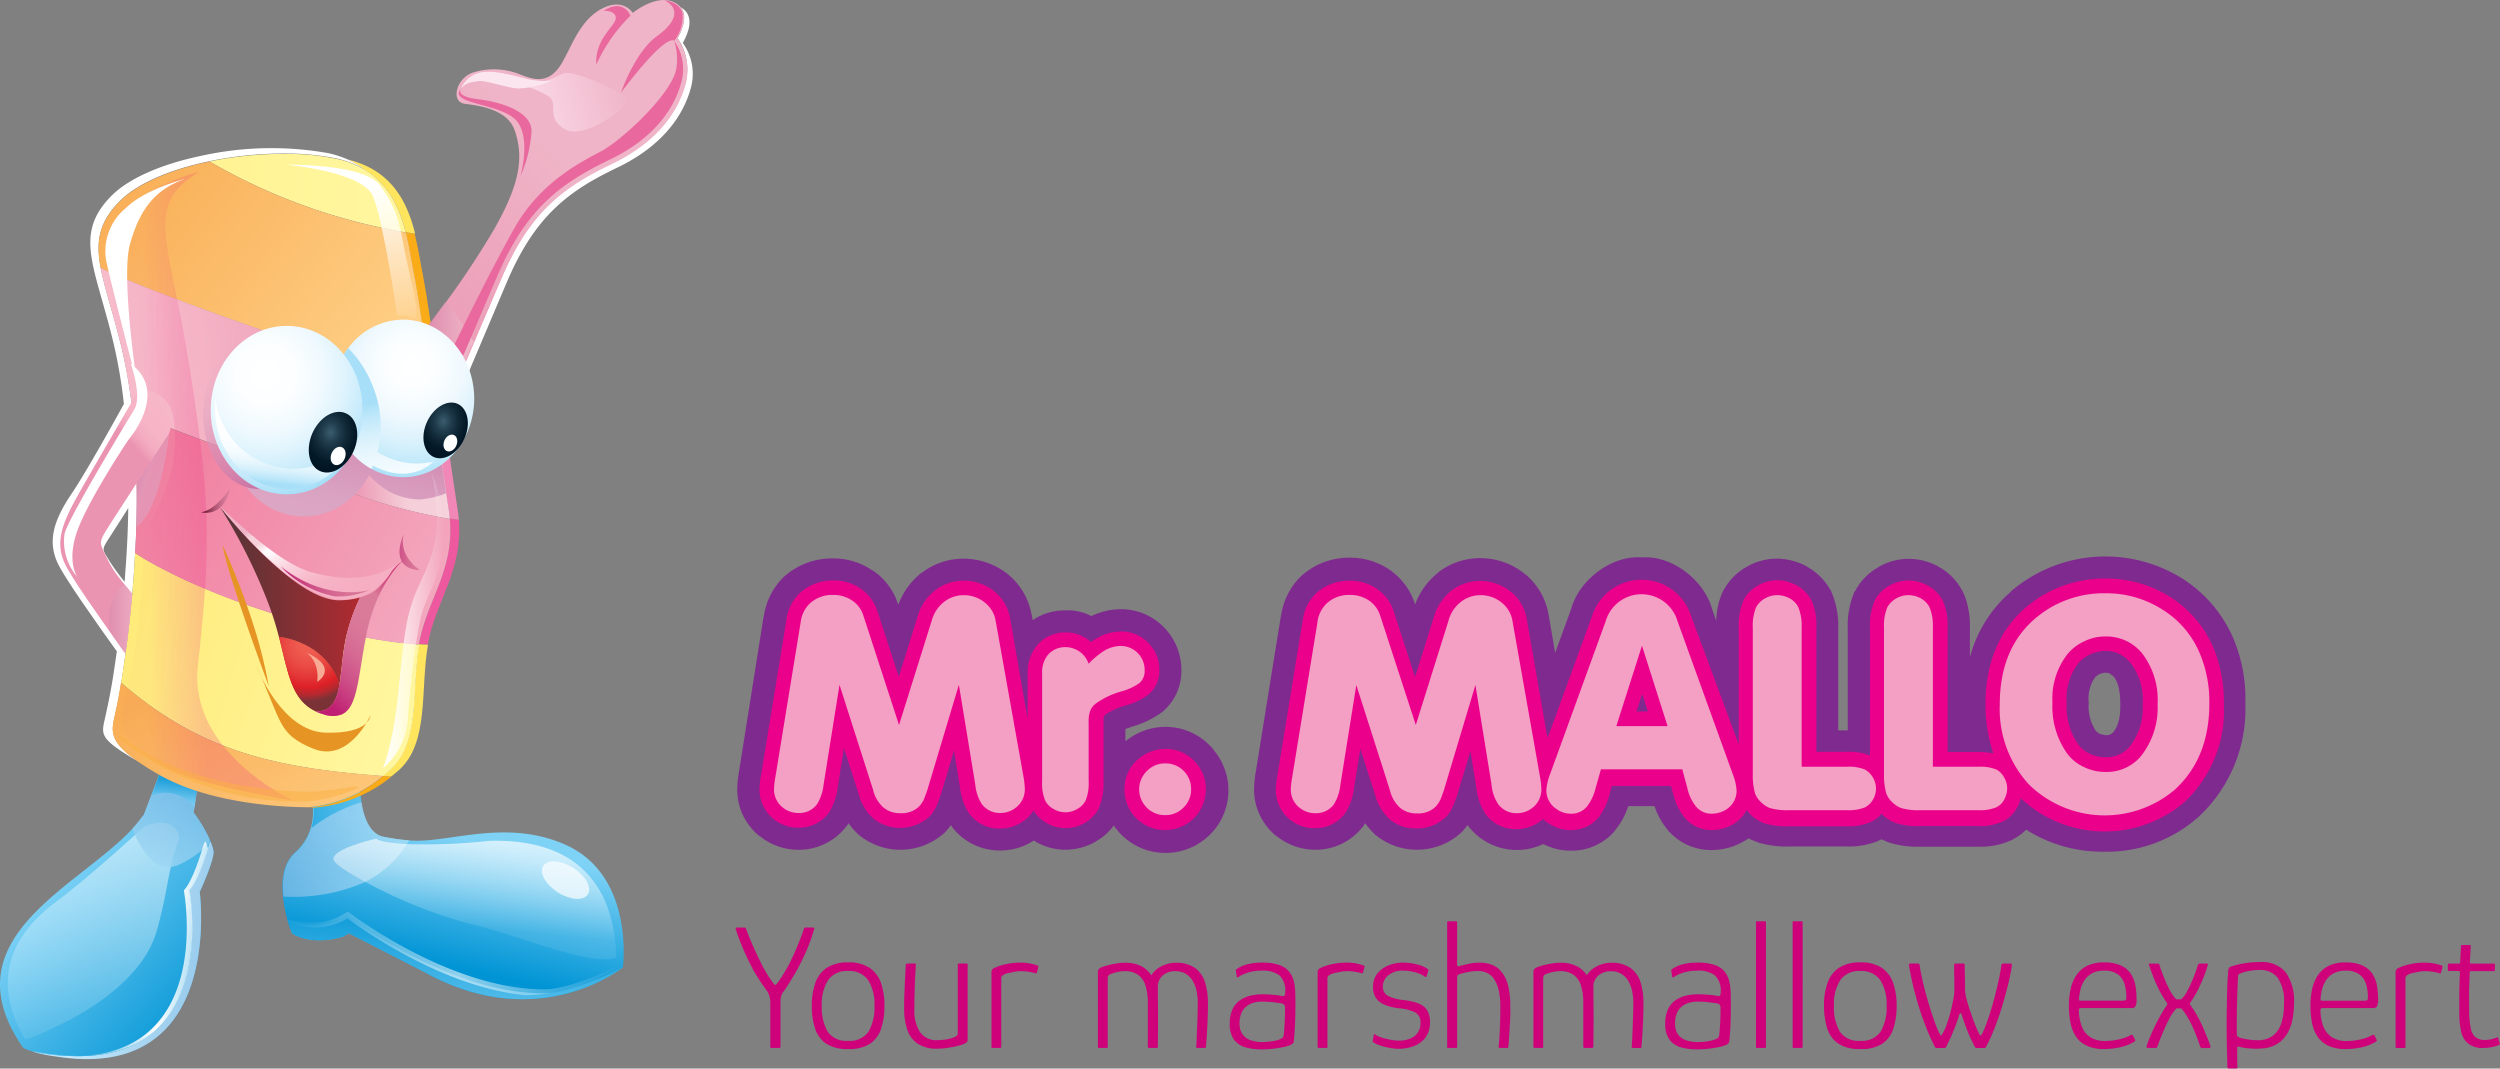 <svg xmlns="http://www.w3.org/2000/svg" xmlns:xlink="http://www.w3.org/1999/xlink" width="293.427" height="125.415" viewBox="0 0 293.427 125.415"><rect x="0" y="0" width="293.427" height="125.415" fill="#808080" stroke="none"/><defs><linearGradient id="a" x1="0.393" y1="0.825" x2="0.607" y2="0.268" gradientUnits="objectBoundingBox"><stop offset="0" stop-color="#0094d5"/><stop offset="0.592" stop-color="#49b8e8"/><stop offset="1" stop-color="#7ed2f6"/></linearGradient><linearGradient id="b" x1="0.437" y1="0.748" x2="0.615" y2="-0.494" xlink:href="#a"/><linearGradient id="c" x1="0.554" y1="-0.144" x2="0.405" y2="1.147" xlink:href="#a"/><linearGradient id="d" x1="0.041" y1="0.167" x2="1.097" y2="0.907" xlink:href="#a"/><linearGradient id="e" x1="1.088" y1="0.668" x2="0.348" y2="0.437" gradientUnits="objectBoundingBox"><stop offset="0" stop-color="#82bce6"/><stop offset="1" stop-color="#c4e8fa"/></linearGradient><linearGradient id="f" x1="43.229" y1="7.617" x2="-45.282" y2="-7.043" xlink:href="#a"/><linearGradient id="g" x1="8.344" y1="-15.768" x2="-7.25" y2="17.325" xlink:href="#a"/><linearGradient id="h" x1="0.865" y1="0.86" x2="0.367" y2="0.342" xlink:href="#a"/><linearGradient id="i" x1="0.614" y1="-0.038" x2="0.307" y2="1.122" gradientUnits="objectBoundingBox"><stop offset="0" stop-color="#fff"/><stop offset="1" stop-color="#fff" stop-opacity="0.102"/></linearGradient><linearGradient id="j" x1="-0.01" y1="0.498" x2="1" y2="0.498" gradientUnits="objectBoundingBox"><stop offset="0" stop-color="#77b8e5"/><stop offset="1" stop-color="#a7dff8"/></linearGradient><linearGradient id="k" x1="-0.596" y1="0.501" x2="1.943" y2="0.501" xlink:href="#a"/><linearGradient id="l" x1="0.68" y1="0.047" x2="0.316" y2="1.245" xlink:href="#j"/><linearGradient id="m" x1="0.564" y1="0.185" x2="0.46" y2="0.865" xlink:href="#a"/><linearGradient id="n" x1="-0.001" y1="0.5" x2="1" y2="0.5" gradientUnits="objectBoundingBox"><stop offset="0" stop-color="#fff" stop-opacity="0"/><stop offset="0.072" stop-color="#fff" stop-opacity="0.141"/><stop offset="0.507" stop-color="#fff"/><stop offset="0.932" stop-color="#fff" stop-opacity="0.137"/><stop offset="1" stop-color="#fff" stop-opacity="0"/></linearGradient><linearGradient id="o" x1="1.143" y1="0.649" x2="0.121" y2="0.415" xlink:href="#n"/><linearGradient id="p" x1="3.508" y1="10.45" x2="0.455" y2="0.358" xlink:href="#a"/><linearGradient id="q" x1="0.67" y1="-0.285" x2="0.476" y2="0.693" xlink:href="#i"/><linearGradient id="r" x1="0.017" y1="0.41" x2="0.998" y2="0.629" gradientUnits="objectBoundingBox"><stop offset="0" stop-color="#ffeb7a"/><stop offset="1" stop-color="#fff7a1"/></linearGradient><linearGradient id="s" x1="-0.007" y1="0.252" x2="1.135" y2="1.216" gradientUnits="objectBoundingBox"><stop offset="0" stop-color="#f9ad54"/><stop offset="1" stop-color="#fece84"/></linearGradient><linearGradient id="t" x1="-1.991" y1="0.5" x2="1.114" y2="0.5" xlink:href="#r"/><linearGradient id="u" x1="-0.018" y1="0.152" x2="0.96" y2="0.65" xlink:href="#s"/><linearGradient id="v" x1="-0.565" y1="0.595" x2="1.054" y2="0.451" gradientUnits="objectBoundingBox"><stop offset="0" stop-color="#f8becc"/><stop offset="0.361" stop-color="#f7bccb"/><stop offset="0.528" stop-color="#f5b4c6"/><stop offset="0.656" stop-color="#f1a8be"/><stop offset="0.763" stop-color="#eb96b2"/><stop offset="0.77" stop-color="#eb94b1"/><stop offset="0.865" stop-color="#f5ced9"/><stop offset="0.928" stop-color="#f5d1db"/><stop offset="0.935" stop-color="#f5d2dc"/><stop offset="1" stop-color="#efb4c7"/></linearGradient><linearGradient id="w" x1="0.003" y1="0.344" x2="1.005" y2="0.756" gradientUnits="objectBoundingBox"><stop offset="0" stop-color="#f17e9f"/><stop offset="1" stop-color="#f3a9bf"/></linearGradient><clipPath id="x"><path d="M143.559,187.563l-7.29-2.661c-.134.156-.291.313-.425.492-.179.246-.358.514-.514.783a8.572,8.572,0,0,0-6.708-3.376c-4.919,0-8.922,4.427-8.922,9.883a10.336,10.336,0,0,0,.112,1.453c.626,4.763,4.338,8.43,8.81,8.43a8.37,8.37,0,0,0,5.858-2.46c.246-.246.492-.514.716-.783a10.986,10.986,0,0,0,1.073-1.588,8.848,8.848,0,0,0,2.3,1.878,7.684,7.684,0,0,0,3.69.961,7.454,7.454,0,0,0,3.063-.648C144.833,196.485,144.162,191.99,143.559,187.563Z" transform="translate(-119.7 -182.8)"/></clipPath><linearGradient id="y" x1="0.596" y1="0.284" x2="0.374" y2="1.071" gradientUnits="objectBoundingBox"><stop offset="0" stop-color="#c971a2"/><stop offset="0.142" stop-color="#ce7eaa"/><stop offset="0.454" stop-color="#d695b9"/><stop offset="0.747" stop-color="#daa3c2"/><stop offset="1" stop-color="#dca8c5"/></linearGradient><linearGradient id="z" x1="0.429" y1="0.177" x2="0.676" y2="1.109" gradientUnits="objectBoundingBox"><stop offset="0" stop-color="#fff"/><stop offset="1" stop-color="#fff" stop-opacity="0"/></linearGradient><linearGradient id="aa" x1="0" y1="0.5" x2="1.002" y2="0.5" xlink:href="#z"/><linearGradient id="ab" x1="0.602" y1="0.981" x2="0.426" y2="0.154" gradientUnits="objectBoundingBox"><stop offset="0" stop-color="#c971a2"/><stop offset="0.142" stop-color="#ce7eaa" stop-opacity="0.871"/><stop offset="0.454" stop-color="#d695b9" stop-opacity="0.592"/><stop offset="0.747" stop-color="#daa3c2" stop-opacity="0.329"/><stop offset="1" stop-color="#dca8c5" stop-opacity="0.102"/></linearGradient><linearGradient id="ac" x1="0.541" y1="0.509" x2="0.247" y2="0.522" gradientUnits="objectBoundingBox"><stop offset="0" stop-color="#ec297b"/><stop offset="1" stop-color="#ec297b" stop-opacity="0.102"/></linearGradient><linearGradient id="ad" x1="0.133" y1="0.171" x2="0.467" y2="0.473" gradientUnits="objectBoundingBox"><stop offset="0" stop-color="#c971a2"/><stop offset="0.142" stop-color="#ce7eaa" stop-opacity="0.929"/><stop offset="0.454" stop-color="#d695b9" stop-opacity="0.773"/><stop offset="0.747" stop-color="#daa3c2" stop-opacity="0.627"/><stop offset="1" stop-color="#dca8c5" stop-opacity="0.502"/></linearGradient><linearGradient id="ae" x1="0.731" y1="0.011" x2="0.275" y2="0.818" gradientUnits="objectBoundingBox"><stop offset="0" stop-color="#f7b6c7"/><stop offset="0.126" stop-color="#f6b4c6"/><stop offset="0.185" stop-color="#f4acc1"/><stop offset="0.229" stop-color="#efa0b9"/><stop offset="0.255" stop-color="#eb94b1"/><stop offset="1" stop-color="#eb94b1"/></linearGradient><linearGradient id="af" x1="-0.166" y1="0.502" x2="1.426" y2="0.502" gradientUnits="objectBoundingBox"><stop offset="0" stop-color="#d680a4"/><stop offset="1" stop-color="#f3c4d2"/></linearGradient><linearGradient id="ag" x1="123.514" y1="-206.758" x2="-17.268" y2="30.432" gradientUnits="objectBoundingBox"><stop offset="0" stop-color="#efb4c7"/><stop offset="1" stop-color="#eb9ab5"/></linearGradient><linearGradient id="ah" x1="0.45" y1="0.397" x2="0.033" y2="0.985" xlink:href="#ag"/><linearGradient id="ai" x1="0" y1="0.5" x2="1" y2="0.5" xlink:href="#af"/><linearGradient id="aj" x1="1.039" y1="0.411" x2="0.3" y2="0.511" gradientUnits="objectBoundingBox"><stop offset="0" stop-color="#efb4c7"/><stop offset="1" stop-color="#fad8e7"/></linearGradient><radialGradient id="ak" cx="5.213" cy="0.407" r="1.383" gradientTransform="translate(-2.707) scale(6.414 1)" gradientUnits="objectBoundingBox"><stop offset="0" stop-color="#fff"/><stop offset="0.388" stop-color="#fdfeff"/><stop offset="0.568" stop-color="#f5fcfe"/><stop offset="0.706" stop-color="#e9f7fd"/><stop offset="0.822" stop-color="#d6f0fc"/><stop offset="0.922" stop-color="#bfe8fa"/><stop offset="1" stop-color="#a7dff8"/></radialGradient><radialGradient id="al" cx="0.549" cy="0.293" r="0.738" gradientTransform="translate(-0.069) scale(1.139 1)" gradientUnits="objectBoundingBox"><stop offset="0" stop-color="#fff"/><stop offset="0.22" stop-color="#fbfeff"/><stop offset="0.431" stop-color="#f0f9fe"/><stop offset="0.638" stop-color="#dcf2fc"/><stop offset="0.842" stop-color="#c1e9fa"/><stop offset="1" stop-color="#a7dff8"/></radialGradient><linearGradient id="am" x1="0.634" y1="1.661" x2="0.451" y2="0.384" gradientTransform="matrix(1, 0, 0, 1, 0, 0)" xlink:href="#ak"/><radialGradient id="an" cx="0.455" cy="0.355" r="0.452" gradientTransform="translate(-0.116 -0.094) scale(1.254 1.265)" gradientUnits="objectBoundingBox"><stop offset="0" stop-color="#3a5d6d"/><stop offset="0.273" stop-color="#213d4d"/><stop offset="0.538" stop-color="#0f2736"/><stop offset="0.786" stop-color="#041928"/><stop offset="1" stop-color="#001423"/></radialGradient><radialGradient id="ao" cx="0.377" cy="0.29" r="0.724" gradientTransform="translate(-0.055) scale(1.109 1)" gradientUnits="objectBoundingBox"><stop offset="0" stop-color="#fff"/><stop offset="0.247" stop-color="#fcfeff"/><stop offset="0.451" stop-color="#f1fafe"/><stop offset="0.639" stop-color="#e0f4fd"/><stop offset="0.819" stop-color="#c8ebfb"/><stop offset="0.99" stop-color="#a9e0f8"/><stop offset="1" stop-color="#a7dff8"/></radialGradient><linearGradient id="ap" x1="0.499" y1="0.211" x2="0.378" y2="0.931" gradientTransform="matrix(1, 0, 0, 1, 0, 0)" xlink:href="#ak"/><radialGradient id="aq" cx="0.455" cy="0.356" r="0.452" gradientTransform="translate(-0.114 -0.094) scale(1.251 1.265)" xlink:href="#an"/><linearGradient id="ar" y1="0.5" x2="1.001" y2="0.5" gradientUnits="objectBoundingBox"><stop offset="0" stop-color="#513538"/><stop offset="1" stop-color="#b02a30"/></linearGradient><radialGradient id="as" cx="0.485" cy="0.101" r="0.754" gradientTransform="translate(-0.115) scale(1.23 1)" gradientUnits="objectBoundingBox"><stop offset="0" stop-color="#f05f52"/><stop offset="0.178" stop-color="#ef5a4f"/><stop offset="0.384" stop-color="#ea4c45"/><stop offset="0.603" stop-color="#e33535"/><stop offset="0.759" stop-color="#dd2027"/><stop offset="0.888" stop-color="#b5292f"/><stop offset="1" stop-color="#7b3236"/></radialGradient><linearGradient id="at" x1="1.724" y1="-5.064" x2="0.826" y2="-0.684" gradientUnits="objectBoundingBox"><stop offset="0" stop-color="#c01e72"/><stop offset="0.119" stop-color="#c5317a"/><stop offset="0.361" stop-color="#ce5188"/><stop offset="0.593" stop-color="#d56892"/><stop offset="0.812" stop-color="#d97698"/><stop offset="1" stop-color="#da7b9a"/></linearGradient><linearGradient id="au" x1="0.256" y1="0.984" x2="0.699" y2="0.081" gradientUnits="objectBoundingBox"><stop offset="0" stop-color="#c01e72"/><stop offset="0.08" stop-color="#c5317a"/><stop offset="0.241" stop-color="#ce5188"/><stop offset="0.397" stop-color="#d56892"/><stop offset="0.543" stop-color="#d97698"/><stop offset="0.669" stop-color="#da7b9a"/><stop offset="0.847" stop-color="#da7b9a"/><stop offset="1" stop-color="#d0417d"/></linearGradient><linearGradient id="av" x1="-0.003" y1="0.502" x2="0.994" y2="0.502" gradientUnits="objectBoundingBox"><stop offset="0" stop-color="#560021"/><stop offset="0.071" stop-color="#660f30"/><stop offset="0.275" stop-color="#8f3656"/><stop offset="0.475" stop-color="#b05473"/><stop offset="0.666" stop-color="#c76989"/><stop offset="0.845" stop-color="#d57796"/><stop offset="1" stop-color="#da7b9a"/></linearGradient><linearGradient id="aw" x1="0.906" y1="0.858" x2="0.168" y2="0.25" gradientUnits="objectBoundingBox"><stop offset="0.16" stop-color="#f6aec2"/><stop offset="0.295" stop-color="#f6b2c5"/><stop offset="0.431" stop-color="#f8bece"/><stop offset="0.568" stop-color="#fad2dd"/><stop offset="0.705" stop-color="#fdeff3"/><stop offset="0.77" stop-color="#fff"/><stop offset="0.865" stop-color="#f5ced9"/><stop offset="0.928" stop-color="#f5d1db"/><stop offset="0.935" stop-color="#f5d2dc"/><stop offset="1" stop-color="#efb4c7"/></linearGradient><linearGradient id="ax" x1="0.002" y1="0.497" x2="1" y2="0.497" xlink:href="#at"/><linearGradient id="ay" x1="0.001" y1="0.498" x2="1.001" y2="0.498" xlink:href="#at"/></defs><g transform="translate(0)"><g transform="translate(86.523 65.316)"><path d="M319.842,298.749l-.056-.056-.028-.028c-.028-.028-.028-.056-.056-.056l-.111-.111a7.268,7.268,0,0,0-5.208-2.228,7.377,7.377,0,0,0-4.734,1.7v-1.448c.223-.083.473-.167.78-.278a10.9,10.9,0,0,0,3.231-1.5c.111-.084.251-.167.362-.251h0a.027.027,0,0,0,.028-.028l.028-.028a6.275,6.275,0,0,0,2.144-4.818,7.152,7.152,0,0,0-1.727-4.679c-.056-.056-.084-.111-.139-.167-.028-.028-.028-.056-.056-.056,0-.028-.028-.028-.056-.056l-.111-.111a7.012,7.012,0,0,0-5.013-2.089,8.19,8.19,0,0,0-3.481.808,5.837,5.837,0,0,0-3.036-.668,6.735,6.735,0,0,0-3.843,1.142l-.111-.668c0-.028,0-.028-.028-.056,0-.056-.028-.084-.028-.139a7.893,7.893,0,0,0-2.59-4.4c-.028-.028-.056-.028-.056-.056a8.4,8.4,0,0,0-5.264-1.894,7.962,7.962,0,0,0-4.762,1.532c-.056.028-.111.084-.167.111-.028,0-.028.028-.056.028a8.5,8.5,0,0,0-2.7,3.732l-.028-.056a7.576,7.576,0,0,0-2.534-3.648,1.18,1.18,0,0,0-.195-.139l-.028-.028-.028-.028h-.028a.606.606,0,0,0-.223-.139,8.061,8.061,0,0,0-4.651-1.393,8.39,8.39,0,0,0-5.542,2.005h0c-.056.028-.084.084-.139.111l-.139.139a8.054,8.054,0,0,0-2.228,4.372c0,.028-.028.083-.028.111a.211.211,0,0,1-.028.111h0l-2.868,18.074a13.651,13.651,0,0,0-.223,2.117,6.973,6.973,0,0,0,2.534,5.486c.028.028.056.056.084.056a.027.027,0,0,1,.028.028h.028a7.216,7.216,0,0,0,4.484,1.587,7.025,7.025,0,0,0,5.542-2.618c.028-.028.028-.056.056-.056.056-.056.111-.139.167-.2V307.8a1.555,1.555,0,0,0,.139-.223,9.351,9.351,0,0,0,1,1.17,3.33,3.33,0,0,0,.334.306c.028.028.056.028.084.056a.027.027,0,0,1,.028.028,7.7,7.7,0,0,0,9.469-.139c.111-.083.195-.167.306-.251h0a4.636,4.636,0,0,0,.362-.39c.167-.195.306-.362.446-.557.028.056.056.084.084.139v.028c.028.028.056.084.084.111a.385.385,0,0,1,.084.111,7.036,7.036,0,0,0,5.514,2.59,7.143,7.143,0,0,0,3.955-1.17c.056.028.139.083.195.111a.027.027,0,0,1,.028.028c.056.028.084.056.139.084a7.051,7.051,0,0,0,3.37.863,7.384,7.384,0,0,0,3.37-.863c.056-.028.084-.056.139-.084a.027.027,0,0,0,.028-.028,6.7,6.7,0,0,0,2.117-1.866,5.119,5.119,0,0,0,.473.613l.028.028c.028.056.084.084.111.139a.027.027,0,0,1,.028.028,7.255,7.255,0,0,0,5.459,2.4,7.339,7.339,0,0,0,4.734-1.727l.084-.084c.028-.028.056-.056.084-.056a.027.027,0,0,1,.028-.028,7.323,7.323,0,0,0,.7-10.165A1.783,1.783,0,0,0,319.842,298.749Z" transform="translate(-264.082 -276.274)" fill="#7f2a8f"/><path d="M597.157,286.143c-.028-.056-.056-.139-.084-.195,0-.028-.028-.056-.028-.084v-.028c-.028-.083-.056-.139-.084-.223a15.693,15.693,0,0,0-5.9-7.185.583.583,0,0,0-.167-.111h0c-.056-.028-.084-.056-.139-.084s-.084-.056-.139-.084a17.038,17.038,0,0,0-19.885,1.643v.028a15.45,15.45,0,0,0-4.818,7.686v-3.425a9.924,9.924,0,0,0-.668-3.9c-.056-.111-.112-.251-.167-.362,0-.028-.028-.028-.028-.056-.056-.084-.111-.195-.167-.279a6.765,6.765,0,0,0-2.562-2.534c-.028-.028-.056-.028-.083-.056a7.246,7.246,0,0,0-3.509-.919,7.139,7.139,0,0,0-3.481.919.027.027,0,0,0-.028.028c-.028.028-.056.028-.083.056a2.46,2.46,0,0,1-.279.167,6.676,6.676,0,0,0-2.311,2.423c-.028.056-.056.084-.084.139h0c-.028.028-.028.056-.056.083s-.028.056-.056.084a1.159,1.159,0,0,0-.111.279,10.057,10.057,0,0,0-.668,3.927v12.031h-1.114v-12a10.054,10.054,0,0,0-.668-3.927c-.028-.084-.084-.195-.111-.279a.4.4,0,0,1-.056-.111v-.028a.607.607,0,0,0-.139-.223,6.994,6.994,0,0,0-2.59-2.59c-.028,0-.056-.028-.083-.056a.027.027,0,0,1-.028-.028,7.566,7.566,0,0,0-3.509-.919,7.059,7.059,0,0,0-3.481.919h-.028c-.028.028-.056.028-.083.056a2.451,2.451,0,0,1-.278.167,6.9,6.9,0,0,0-2.256,2.311c-.056.111-.139.223-.2.334,0,.028-.028.028-.028.056-.056.111-.111.251-.167.39a8.563,8.563,0,0,0-.613,3.063l-.5-1.42c-.891-3.258-4.623-6.294-8.244-6.016-3.62-.279-7.38,2.729-8.271,6.016l-1.894,5.18-.78-4.567h0c-.028-.084-.028-.167-.056-.251a7.84,7.84,0,0,0-2.59-4.345c-.028-.028-.056-.028-.083-.056a8.244,8.244,0,0,0-5.264-1.894,7.964,7.964,0,0,0-4.762,1.532c-.056.028-.084.084-.139.111l-.056.056a8.5,8.5,0,0,0-2.7,3.732l-.028-.056a7.592,7.592,0,0,0-2.534-3.676c-.056-.056-.111-.084-.167-.139l-.056-.056-.251-.167a8.249,8.249,0,0,0-4.623-1.392,8.39,8.39,0,0,0-5.542,2.005h0c-.056.028-.083.084-.139.111l-.139.139a8.054,8.054,0,0,0-2.228,4.372.167.167,0,0,1-.028.111c0,.028-.028.056-.028.111h0l-2.924,18.158a13.65,13.65,0,0,0-.223,2.117,7.061,7.061,0,0,0,2.534,5.486c.028.028.056.056.084.056a.027.027,0,0,1,.028.028h.028a7.216,7.216,0,0,0,4.484,1.587,7.025,7.025,0,0,0,5.542-2.618c.028-.028.028-.056.056-.056a.848.848,0,0,0,.139-.195v-.028a1.56,1.56,0,0,0,.139-.223,9.358,9.358,0,0,0,1,1.17,3.347,3.347,0,0,0,.334.306c.028.028.056.028.083.056l.028.028a7.7,7.7,0,0,0,9.469-.139c.111-.084.195-.167.306-.251h0a4.624,4.624,0,0,0,.362-.39c.167-.195.306-.362.445-.557.028.028.056.084.084.111l.028.028h0v.028l.056.056a.488.488,0,0,0,.111.139,7.213,7.213,0,0,0,8.606,1.866,7.136,7.136,0,0,0,3.286.78,6.681,6.681,0,0,0,4.9-2.089l.028-.028a.737.737,0,0,0,.139-.167.386.386,0,0,0,.083-.111c.028-.028.056-.056.056-.084A8.092,8.092,0,0,0,525.806,305H528.9a8.154,8.154,0,0,0,1.448,2.674.845.845,0,0,1,.139.195.027.027,0,0,0,.028.028h0l.028.028c.028.056.083.083.111.111l.056.056a6.635,6.635,0,0,0,4.9,2.061,7.39,7.39,0,0,0,3.62-.947c.028,0,.028-.028.056-.028.223-.111.445-.251.668-.39a4.1,4.1,0,0,0,.613.278,1.93,1.93,0,0,0,.362.139.027.027,0,0,1,.028.028h0c.028,0,.028.028.056.028.083.028.139.028.223.056a11.39,11.39,0,0,0,3.453.418h6.74a9.091,9.091,0,0,0,3.62-.613c.139-.056.251-.111.362-.167a.28.28,0,0,0,.084-.028c.028,0,.056-.028.083-.028a2.817,2.817,0,0,0,.418.195,1.7,1.7,0,0,0,.334.139c.028.028.083.028.111.056.084.028.139.028.223.056a11.319,11.319,0,0,0,3.426.418h6.74a8.874,8.874,0,0,0,3.648-.641c.111-.056.223-.084.334-.139.028,0,.028,0,.056-.028.028,0,.028,0,.056-.028.056-.028.083-.056.139-.084a5.638,5.638,0,0,0,1.448-1.086,16.665,16.665,0,0,0,9.19,2.59,16.1,16.1,0,0,0,10.861-3.927c.028-.028.056-.056.084-.056.028-.028.083-.056.111-.111a17.267,17.267,0,0,0,5.486-13.284A18.269,18.269,0,0,0,597.157,286.143ZM582.7,296.363l-.306.223a1.757,1.757,0,0,1-.613.084l-.668-.167-.39-.306-.028-.028a5.236,5.236,0,0,1-.836-3.314,4.314,4.314,0,0,1,.752-2.98v-.028l.529-.362.557-.139a1.411,1.411,0,0,1,.668.111l.418.334c.334.39.78,1.253.78,3.2C583.594,294.943,583.176,295.806,582.7,296.363Z" transform="translate(-421.226 -275.699)" fill="#7f2a8f"/><g transform="translate(2.622 2.59)"><path d="M435.625,358.357h0a4.627,4.627,0,0,0-3.481-1.56,4.839,4.839,0,0,0-3.258,1.225,4.573,4.573,0,0,0-1.587,3.509,4.769,4.769,0,0,0,1.225,3.231h0a4.794,4.794,0,0,0,6.74.334h0a4.787,4.787,0,0,0,1.587-3.565A4.631,4.631,0,0,0,435.625,358.357Z" transform="translate(-384.464 -336.802)" fill="#eb008b"/><path d="M314.074,301.563a7.925,7.925,0,0,1,2.367-1.086,7.628,7.628,0,0,0,2.7-1.281,3.641,3.641,0,0,0,1.281-2.869,4.329,4.329,0,0,0-1.225-3.119h0a4.361,4.361,0,0,0-3.258-1.42,5.739,5.739,0,0,0-2.924.835c-.195.111-.418.279-.613.418a4.334,4.334,0,0,0-2.98-1.142,4.378,4.378,0,0,0-3.342,1.5,5.051,5.051,0,0,0-1.114,3.342v5.319l-2.061-11.836a5.234,5.234,0,0,0-1.782-3.091h0a5.737,5.737,0,0,0-3.648-1.309,5.509,5.509,0,0,0-3.23,1.03,5.924,5.924,0,0,0-2.172,3.119l-2.228,7.13-2.506-7.686a5.048,5.048,0,0,0-1.838-2.562,5.492,5.492,0,0,0-3.342-1.058,5.826,5.826,0,0,0-3.843,1.392,5.287,5.287,0,0,0-1.671,3.314h0l-2.952,18.074a11.014,11.014,0,0,0-.2,1.671,4.459,4.459,0,0,0,1.671,3.565h0a4.5,4.5,0,0,0,2.868,1,4.323,4.323,0,0,0,3.62-1.782,7.139,7.139,0,0,0,1.03-3.008l.724-4.539,1.755,5.458a5.678,5.678,0,0,0,1.782,2.868h0a5.076,5.076,0,0,0,6.405-.223h.028a4.549,4.549,0,0,0,.891-1.309,16.653,16.653,0,0,0,.7-1.977h0l1.365-4.539.7,4.344a6.833,6.833,0,0,0,1.086,3.063,4.407,4.407,0,0,0,3.62,1.754,4.681,4.681,0,0,0,2.924-1.03h.028a4.133,4.133,0,0,0,.975-1.114,4.243,4.243,0,0,0,1.5,1.476,4.459,4.459,0,0,0,4.512,0,4.2,4.2,0,0,0,1.643-1.7h0v-.028a7.473,7.473,0,0,0,.557-3.036v-7.464l.028-.111v-.084Z" transform="translate(-273.497 -285.577)" fill="#eb008b"/><path d="M601.3,293.522h0a13,13,0,0,0-5.18-6.322,13.95,13.95,0,0,0-7.547-2.2,14.213,14.213,0,0,0-9.525,3.453h0c-3.119,2.7-4.679,6.656-4.651,11.307a17.5,17.5,0,0,0,.919,5.765,8.728,8.728,0,0,0-1.754-.167h-3.62V290.765a7.063,7.063,0,0,0-.557-3.147,4.3,4.3,0,0,0-1.7-1.754,4.805,4.805,0,0,0-2.312-.641,4.517,4.517,0,0,0-2.312.641,4.093,4.093,0,0,0-1.671,1.7v.028h0a7.137,7.137,0,0,0-.557,3.147v15.039a6.434,6.434,0,0,0-2.674-.446h-3.62V290.737a7.062,7.062,0,0,0-.557-3.147,4.3,4.3,0,0,0-1.7-1.754,4.806,4.806,0,0,0-2.312-.641,4.517,4.517,0,0,0-2.311.641,4.094,4.094,0,0,0-1.671,1.7v.028h0a7.138,7.138,0,0,0-.557,3.147v13.758l-5.57-15.011a6.1,6.1,0,0,0-11.669,0l-5.208,14.287-2.451-14.064a5.317,5.317,0,0,0-1.782-3.091h-.028a5.737,5.737,0,0,0-3.648-1.309,5.51,5.51,0,0,0-3.231,1.03,6.082,6.082,0,0,0-2.172,3.119l-2.228,7.129-2.506-7.686a5.048,5.048,0,0,0-1.838-2.562,5.491,5.491,0,0,0-3.342-1.058,5.826,5.826,0,0,0-3.843,1.392,5.288,5.288,0,0,0-1.671,3.314h0l-2.952,18.074a10.954,10.954,0,0,0-.195,1.7,4.459,4.459,0,0,0,1.671,3.565h0a4.5,4.5,0,0,0,2.868,1,4.323,4.323,0,0,0,3.62-1.782,7.138,7.138,0,0,0,1.03-3.008l.724-4.539,1.754,5.458a5.882,5.882,0,0,0,1.782,2.9,4.69,4.69,0,0,0,3.036,1,4.828,4.828,0,0,0,3.37-1.253h.028a4.548,4.548,0,0,0,.891-1.309,16.624,16.624,0,0,0,.7-1.977h0l1.365-4.539.7,4.345a6.834,6.834,0,0,0,1.086,3.063,4.407,4.407,0,0,0,3.62,1.754,4.681,4.681,0,0,0,2.924-1.03h.028l.167-.167a3.2,3.2,0,0,0,.473.39,4.7,4.7,0,0,0,2.785.919,4.2,4.2,0,0,0,3.175-1.392,7.031,7.031,0,0,0,1.392-2.9l.251-.891h6.935l.251.891a7.084,7.084,0,0,0,1.392,2.868,4.09,4.09,0,0,0,3.175,1.42,4.993,4.993,0,0,0,2.367-.613h0a4.227,4.227,0,0,0,1.7-1.727c.139.167.251.306.418.474a4.345,4.345,0,0,0,1.7,1.086h.028a8.213,8.213,0,0,0,2.841.334h6.74a6.073,6.073,0,0,0,2.869-.529h.028a3.614,3.614,0,0,0,1.2-.947l.028.028a4.347,4.347,0,0,0,1.7,1.086h.028a8.214,8.214,0,0,0,2.841.334h6.74a6.073,6.073,0,0,0,2.868-.529h.056a3.8,3.8,0,0,0,1.615-1.56,4.3,4.3,0,0,0,.473-1.17,14.416,14.416,0,0,0,19.188.473,14.669,14.669,0,0,0,4.651-11.363A17.032,17.032,0,0,0,601.3,293.522ZM533.429,300.6l.668-2.061.668,2.061Zm59.4-.835a7.179,7.179,0,0,1-1.587,5.041,3.608,3.608,0,0,1-2.813,1.17,4.2,4.2,0,0,1-1.81-.418,3.485,3.485,0,0,1-1.337-1.086h0a7.813,7.813,0,0,1-1.365-4.874,6.791,6.791,0,0,1,1.392-4.679h0a3.954,3.954,0,0,1,1.393-1.03,4.694,4.694,0,0,1,1.615-.39,3.68,3.68,0,0,1,3.036,1.337h0A7.038,7.038,0,0,1,592.832,299.76Z" transform="translate(-430.496 -285)" fill="#eb008b"/></g><g transform="translate(4.322 4.317)"><path d="M523.411,294.908a3.431,3.431,0,0,0-1.2-2.061,3.891,3.891,0,0,0-2.534-.919,3.678,3.678,0,0,0-2.228.724,4.117,4.117,0,0,0-1.532,2.256l-3.843,12.254L507.9,294.351a3.36,3.36,0,0,0-1.225-1.727,3.893,3.893,0,0,0-2.339-.724,3.842,3.842,0,0,0-2.7.975,3.632,3.632,0,0,0-1.114,2.284l-2.952,18.1a9.345,9.345,0,0,0-.167,1.392,2.673,2.673,0,0,0,1.03,2.228,2.874,2.874,0,0,0,1.81.641,2.59,2.59,0,0,0,2.228-1.058,5.569,5.569,0,0,0,.752-2.284l1.866-11.7,3.955,12.365a3.951,3.951,0,0,0,1.17,2.033,3.006,3.006,0,0,0,2.005.668,2.928,2.928,0,0,0,2.172-.78,3.451,3.451,0,0,0,.557-.808,14.863,14.863,0,0,0,.613-1.782l3.509-11.7,1.894,11.7a4.894,4.894,0,0,0,.78,2.284,2.624,2.624,0,0,0,2.228,1.058,2.876,2.876,0,0,0,1.838-.668,2.694,2.694,0,0,0,1-2.172,10.577,10.577,0,0,0-.167-1.476Z" transform="translate(-436.744 -291.705)" fill="#f49fc4"/><path d="M436.619,362.9a2.9,2.9,0,0,0-2.089.78,3.009,3.009,0,0,0-.251,4.289,2.958,2.958,0,0,0,2.284,1,2.908,2.908,0,0,0,2.033-.78,2.958,2.958,0,0,0,1-2.284,2.988,2.988,0,0,0-2.98-3.008Z" transform="translate(-390.64 -342.932)" fill="#f49fc4"/><path d="M305.611,294.908a3.431,3.431,0,0,0-1.2-2.061,3.891,3.891,0,0,0-2.534-.919,3.679,3.679,0,0,0-2.228.724,4.116,4.116,0,0,0-1.532,2.256l-3.843,12.254L290.1,294.351a3.359,3.359,0,0,0-1.225-1.727,3.893,3.893,0,0,0-2.339-.724,3.842,3.842,0,0,0-2.7.975,3.632,3.632,0,0,0-1.114,2.284l-2.952,18.074a9.348,9.348,0,0,0-.167,1.392,2.673,2.673,0,0,0,1.03,2.228,2.874,2.874,0,0,0,1.81.641,2.59,2.59,0,0,0,2.228-1.058,5.568,5.568,0,0,0,.752-2.284l1.866-11.7,3.955,12.365a3.961,3.961,0,0,0,1.2,2.033,3.006,3.006,0,0,0,2.005.668,2.928,2.928,0,0,0,2.172-.78,3.454,3.454,0,0,0,.557-.808,14.864,14.864,0,0,0,.613-1.782l3.509-11.7,1.922,11.7a5.277,5.277,0,0,0,.752,2.284,2.625,2.625,0,0,0,2.228,1.058,2.876,2.876,0,0,0,1.838-.668,2.694,2.694,0,0,0,1-2.172,10.581,10.581,0,0,0-.167-1.476Z" transform="translate(-279.6 -291.705)" fill="#f49fc4"/><path d="M404.631,316.241a2.8,2.8,0,0,0-2.785-2.841,3.826,3.826,0,0,0-2.033.613,9.336,9.336,0,0,0-1.754,1.476,2.872,2.872,0,0,0-2.729-1.949,2.648,2.648,0,0,0-2.061.919,3.247,3.247,0,0,0-.668,2.2v12.616a5.244,5.244,0,0,0,.362,2.284,2.346,2.346,0,0,0,.975.975,2.681,2.681,0,0,0,2.785,0,2.345,2.345,0,0,0,.975-.975,5.326,5.326,0,0,0,.362-2.284V322.4a3.675,3.675,0,0,1,.167-1.337,1.933,1.933,0,0,1,.7-.919,9.543,9.543,0,0,1,2.924-1.392,6.8,6.8,0,0,0,2.144-.975A1.831,1.831,0,0,0,404.631,316.241Z" transform="translate(-361.13 -307.217)" fill="#f49fc4"/><path d="M819.816,298.608a11.088,11.088,0,0,0-4.512-5.486,12.175,12.175,0,0,0-6.628-1.922,12.4,12.4,0,0,0-8.411,3.036c-2.7,2.367-4.066,5.681-4.066,10a13.124,13.124,0,0,0,3.4,9.385,12.723,12.723,0,0,0,17.1.668q4.094-3.718,4.094-10.109A14.467,14.467,0,0,0,819.816,298.608Zm-7.129,11.808a5.269,5.269,0,0,1-4.094,1.755,5.731,5.731,0,0,1-2.534-.585,5.121,5.121,0,0,1-1.977-1.615,9.521,9.521,0,0,1-1.7-5.9,8.484,8.484,0,0,1,1.838-5.821A5.684,5.684,0,0,1,806.2,296.8a5.492,5.492,0,0,1,2.339-.529,5.424,5.424,0,0,1,4.344,1.949,8.929,8.929,0,0,1,1.838,6.016A9.125,9.125,0,0,1,812.687,310.416Z" transform="translate(-652.329 -291.2)" fill="#f49fc4"/><path d="M620.5,294.775a4.391,4.391,0,0,0-8.438,0l-6.489,17.852a6.7,6.7,0,0,0-.473,1.977,2.6,2.6,0,0,0,1.142,2.172,2.89,2.89,0,0,0,1.755.585,2.356,2.356,0,0,0,1.866-.836,5.785,5.785,0,0,0,1.03-2.2l.613-2.172h9.552l.585,2.172a5.22,5.22,0,0,0,1.03,2.2,2.356,2.356,0,0,0,1.866.836,3.183,3.183,0,0,0,1.5-.39,2.617,2.617,0,0,0,1.393-2.339,6.51,6.51,0,0,0-.473-1.977Zm-7.185,12.309,3.008-9.441,3.008,9.441Z" transform="translate(-514.45 -291.489)" fill="#f49fc4"/><path d="M760.6,312.469a4.971,4.971,0,0,0-2.117-.334h-5.347v-16.32a5.747,5.747,0,0,0-.39-2.4,2.537,2.537,0,0,0-1-1.03,3.076,3.076,0,0,0-1.476-.39,2.971,2.971,0,0,0-1.448.39,2.81,2.81,0,0,0-1.03,1.03,5.659,5.659,0,0,0-.39,2.4v17.1a8.036,8.036,0,0,0,.25,2.311,2.684,2.684,0,0,0,.7,1.058,3.031,3.031,0,0,0,1.058.7,7.146,7.146,0,0,0,2.311.251h6.74a4.97,4.97,0,0,0,2.117-.334,2.027,2.027,0,0,0,.919-.891,2.808,2.808,0,0,0,.362-1.309,2.445,2.445,0,0,0-.362-1.309A2.186,2.186,0,0,0,760.6,312.469Z" transform="translate(-617.12 -291.777)" fill="#f49fc4"/><path d="M705.273,312.469a5.057,5.057,0,0,0-2.117-.334h-5.319v-16.32a5.747,5.747,0,0,0-.39-2.4,2.373,2.373,0,0,0-1-1.03,3.077,3.077,0,0,0-1.476-.39,2.971,2.971,0,0,0-1.448.39,2.616,2.616,0,0,0-1.03,1.03,5.659,5.659,0,0,0-.39,2.4v17.1a8.033,8.033,0,0,0,.251,2.311,2.685,2.685,0,0,0,.7,1.058,3.029,3.029,0,0,0,1.058.7,7.145,7.145,0,0,0,2.312.251h6.74a4.97,4.97,0,0,0,2.117-.334,2.34,2.34,0,0,0,.919-.891,2.515,2.515,0,0,0,.362-1.309,2.607,2.607,0,0,0-1.281-2.228Z" transform="translate(-577.221 -291.777)" fill="#f49fc4"/></g></g><g transform="translate(33.146 92.88)"><path d="M181.474,421.739c-7.133-3.131-13.931-.022-18.38-.492a23.671,23.671,0,0,1-3.086-.447c-1.923-.559-2.46-3.354-2.594-5.3l-5.657.156c-.134.157-.2.246-.2.246a6.29,6.29,0,0,1-1.7,6.73c-1.453,1.252-1.677,3.31-1.476,5.21a17.109,17.109,0,0,0,.872,3.846,6.7,6.7,0,0,0,6.664-.4s12.164,8.229,23.456,7.96c0,0,3-.067,8.9-3.063C188.294,436.161,189.7,425.339,181.474,421.739Z" transform="translate(-148.317 -415.5)" fill="url(#a)"/><path d="M159.163,486a6.7,6.7,0,0,1-6.663.4,4.324,4.324,0,0,0,.2.514c2.571,1.565,6.015.358,6.015.358l.648-.38,9.011,4.629c13.349,7.357,23.166-.648,23.166-.648-5.9,3.019-8.9,3.063-8.9,3.063C171.328,494.229,159.163,486,159.163,486Z" transform="translate(-151.565 -470.236)" fill="url(#b)"/><path d="M157.966,480.8a7.434,7.434,0,0,1-7.066.335c.112.492.559,1.744.559,1.744,2.571,1.565,6.015.358,6.015.358l.648-.38,9.011,4.629c13.349,7.357,23.166-.648,23.166-.648-5.9,3.019-8.9,3.063-8.9,3.063C170.085,490.192,157.966,480.8,157.966,480.8Z" transform="translate(-150.322 -466.199)" fill="url(#c)"/></g><path d="M36.189,447.027s1.811-3.935,1.61-4.875a6.893,6.893,0,0,0-.425-1.252c-.358,1.319-1.431,4.852-2.482,5.9,0,0,4.45,23.411-18.492,18.872a16.541,16.541,0,0,0,2.929.626C39.208,469.477,36.189,447.027,36.189,447.027Z" transform="translate(-12.751 -342.34)" fill="url(#d)"/><g transform="translate(0 90.935)"><path d="M37.877,442.851a8.224,8.224,0,0,0-.335-1.051,1.97,1.97,0,0,0-.179.224c-.447,1.521-1.409,4.539-2.37,5.523,0,0,4.45,23.412-18.492,18.872a16.54,16.54,0,0,0,2.929.626c19.856,3.153,16.838-19.32,16.838-19.32S38.1,443.79,37.877,442.851Z" transform="translate(-12.829 -433.974)" fill="url(#e)"/><path d="M109.7,441.3a1.565,1.565,0,0,0,.179-.224c-.022-.067-.045-.112-.067-.179A2.7,2.7,0,0,1,109.7,441.3Z" transform="translate(-85.189 -433.275)" fill="url(#f)"/><path d="M109.7,441.3a1.565,1.565,0,0,0,.179-.224c-.022-.067-.045-.112-.067-.179A2.7,2.7,0,0,1,109.7,441.3Z" transform="translate(-85.189 -433.275)" fill="url(#g)"/><path d="M24.7,414.425a15.284,15.284,0,0,0-1.9-3.175l.425-3.019L18.757,406.8l-1.811,4.74a3.668,3.668,0,0,0-.268.313c-.313.425-.671.85-1.051,1.275-6.4,6.909-21.6,12.79-12.947,25.558.224.313.671.4,1.1.559,22.942,4.517,18.492-18.872,18.492-18.872.962-.961,1.923-3.98,2.37-5.523A2.414,2.414,0,0,1,24.7,414.425Z" transform="translate(-0.081 -406.8)" fill="url(#h)"/><path d="M20.155,432.445s-.4.38-1.073.984c-1.878,1.7-5.9,5.322-9.436,7.983-4.763,3.622-7.67,8.855-3.444,16.033,0,0,13.036-4.316,15.451-12.79.962-3.4,1.252-5.858,1.655-7.513a23.166,23.166,0,0,1,1.006-3.376S23.978,430.925,20.155,432.445Z" transform="translate(-3.246 -426.363)" opacity="0.54" fill="url(#i)"/></g><g transform="translate(33.213 92.969)"><path d="M163.393,425.795l-.022-.045a23.668,23.668,0,0,1-3.086-.447c-1.521-.425-2.169-2.281-2.437-4a17.7,17.7,0,0,0-5.881,3.019,5.783,5.783,0,0,1-1.811,2.817c-1.453,1.252-1.677,3.309-1.476,5.21a20.859,20.859,0,0,0,9.57-1.7h-.022A12.308,12.308,0,0,0,163.393,425.795Z" transform="translate(-148.617 -420.092)" opacity="0.8" fill="url(#j)"/><path d="M169.347,415.9l-5.657,1.029a6.723,6.723,0,0,1-.089,3.175,18.133,18.133,0,0,1,5.881-3.019A11.3,11.3,0,0,1,169.347,415.9Z" transform="translate(-160.25 -415.9)" opacity="0.75" fill="url(#k)"/></g><g transform="translate(15.545 90.935)"><path d="M76.8,411.25l.425-3.019L72.753,406.8l-1.834,4.74a3.672,3.672,0,0,0-.268.313c-.313.425-.671.85-1.051,1.275.089.246.2.492.313.76.872,1.923,2.281,4.025,4.248,3.734a3.836,3.836,0,0,0,.872-.268,11.486,11.486,0,0,0,3.555-2.482c.045-.156.089-.291.112-.4A16.8,16.8,0,0,0,76.8,411.25Z" transform="translate(-69.6 -406.8)" opacity="0.8" fill="url(#l)"/><path d="M84.576,410.6l.335-2.37L80.439,406.8l-.939,2.46A4.276,4.276,0,0,1,84.576,410.6Z" transform="translate(-77.286 -406.8)" opacity="0.75" fill="url(#m)"/></g><g transform="translate(62.845 100.192)" opacity="0.69"><g transform="translate(0 0)"><ellipse cx="1.699" cy="3.108" rx="1.699" ry="3.108" transform="translate(0 2.864) rotate(-57.426)" fill="#fff"/></g></g><g transform="translate(33.991 106.99)" opacity="0.56"><path d="M158.894,479.405s10.308,7.96,20.8,9.011a20.042,20.042,0,0,0,11.56-3.757c-5.9,3.019-8.9,3.063-8.9,3.063-11.314.246-23.434-9.123-23.434-9.123-2.817,1.811-4.249,1.207-6.462,1.029-.335.022-.425-.112-.313.224A7.355,7.355,0,0,0,158.894,479.405Z" transform="translate(-152.096 -478.6)" fill="url(#n)"/></g><g transform="translate(3.738 98.761)"><g transform="translate(5.188)"><path d="M53.3,447.524c.85-.85,1.7-3.287,2.191-4.9a6.084,6.084,0,0,0-.291-.827,1.971,1.971,0,0,0-.179.224c-.447,1.521-1.409,4.539-2.37,5.523,0,0,3.645,19.141-12.656,19.454C57.016,467.179,53.3,447.524,53.3,447.524Z" transform="translate(-40 -441.8)" fill="url(#o)"/></g><path d="M21.988,552.382A28.529,28.529,0,0,1,16.8,551.8c.313.112.671.2,1.029.291A25.532,25.532,0,0,0,21.988,552.382Z" transform="translate(-16.8 -527.203)" fill="url(#p)"/></g><path d="M193.369,440.568a69.522,69.522,0,0,1-9.66.38c-.112,0-.246-.022-.335-.022-3.242-.224-3.2-.626-3.2-.626s-5.076,1.118-5.076,2.393c0,.47,1.521,1.5,3.69,2.661a56.455,56.455,0,0,0,12.254,4.942c5.009,1.051,14.244,5.1,17.262,3.98C207.925,441.262,198.131,440.434,193.369,440.568Z" transform="translate(-135.965 -341.875)" opacity="0.93" fill="url(#q)"/><g transform="translate(6.186 17.379)"><g transform="translate(42.99 43.48)"><path d="M224.673,272.457l-1.051-.156v.045c.537,6.082-2.706,9.57-3.6,14.579,0,.045-.022.067-.022.112.335.022.671.022,1.051.045v-.022c0-.045.022-.089.022-.134C221.968,281.96,225.165,278.472,224.673,272.457Z" transform="translate(-220 -272.3)" fill="#ee589f"/></g><g transform="translate(44.376 27.828)"><path d="M226.245,202.7c.268,1.945.537,3.913.8,5.791l1.029-.157c-.246-1.834-.514-3.734-.783-5.635l-1.1-.4A2.461,2.461,0,0,0,226.245,202.7Z" transform="translate(-226.2 -202.3)" fill="#ee589f"/></g><path d="M168.852,407.445c-.2-.022-.425-.022-.648-.045l-.022.022A16.945,16.945,0,0,1,165.5,409.3a16.1,16.1,0,0,1-5.545,1.766,1.506,1.506,0,0,1-.313.045H158.7c.716.022,1.118.022,1.118.022h.134a16.125,16.125,0,0,0,5.59-1.409,15.747,15.747,0,0,0,3.622-2.236A.815.815,0,0,0,168.852,407.445Z" transform="translate(-129.418 -333.71)" fill="#faac18"/><path d="M205.326,338.322c-.917,5.322.179,11.516-3.421,14.736-.268.246-.537.47-.8.693.224.022.872.067.961.067.022-.022.045-.045.067-.045.268-.224.537-.447.827-.693,3.6-3.22,2.5-9.414,3.421-14.736-.358,0-.715-.022-1.051-.045Z" transform="translate(-162.337 -280.061)" fill="#ffe45d"/><path d="M232.437,238.882c-.045-.4-.089-.827-.157-1.252-.089-.514-.894-5.948-1.252-8.43l-1.029.179c.335,2.415,1.342,9.078,1.386,9.459l1.051.156Z" transform="translate(-184.774 -195.357)" fill="#f187b6"/><g transform="translate(41.38 9.872)"><path d="M212.845,122.045c.447,1.766.693,3.555,1.006,5.1.47,2.37,1.185,7.468,1.923,12.813l1.1.4c-.76-5.5-1.5-10.778-1.99-13.215-.291-1.5-.537-3.22-.984-4.964-.291-.045-.648-.089-1.1-.179C212.845,122.022,212.845,122.022,212.845,122.045Z" transform="translate(-212.8 -122)" fill="#faac18"/></g><path d="M189.165,92.342c.425.067.8.134,1.1.179,0-.045-.022-.089-.022-.134-.939-3.712-2.8-7.379-7.938-8.586a9.284,9.284,0,0,1,2.057,1.23C187.2,86.729,188.449,89.524,189.165,92.342Z" transform="translate(-147.74 -82.469)" fill="#ffe45d"/><path d="M62.3,79.157a11.93,11.93,0,0,0-2.236-.716,38.121,38.121,0,0,0-14.87.313c-4.405.917-8.363,2.527-10.509,4.651-2.527,2.527-2.862,4.808-2.281,7.871.47,2.482,1.521,5.456,2.482,9.481A59.3,59.3,0,0,1,36.1,107.89c-1.521,2.75-4.539,8.162-6.127,10.509-2.191,3.242-2.952,5.814-1.431,8.586.648,1.185,1.968,3.175,3.287,5.054,1.588,2.3,3.13,4.45,3.444,4.875-.157,1.1-.313,2.1-.447,3.019-.4,2.46-.783,4.07-.872,4.517-.492,2.258-.939,2.594,3.757,5.367-3.6-2.5-3.019-3.712-2.571-5.791.089-.447.246-.984.648-3.444.179-1.029.335-2.214.514-3.511.268-2.035.559-4.383.783-6.932.134-1.543.246-3.13.335-4.785a103.1,103.1,0,0,0-.313-16.569,59.4,59.4,0,0,0-1.252-7.4c-.962-4.025-2.012-7-2.482-9.481-.581-3.063-.246-5.344,2.281-7.871,2.124-2.124,6.082-3.734,10.509-4.651a43.3,43.3,0,0,1,9.257-.894,29.772,29.772,0,0,1,5.523.559c.045,0,.067.022.112.022a11.9,11.9,0,0,1,3.332,1.275A14.079,14.079,0,0,0,62.3,79.157ZM36.455,124.728c-.067,1.386-.179,2.728-.268,4.025-.045-.045-.067-.089-.112-.134a24.661,24.661,0,0,1-1.655-2.281c-.962-1.632-1.051-1.14.47-3.533.38-.6,1.006-1.565,1.722-2.706C36.589,121.665,36.544,123.207,36.455,124.728Z" transform="translate(-27.744 -77.849)" fill="#fff"/><path d="M97.6,301.044c-.648-.045-1.319-.134-2.035-.224-8.072-1.1-20.885-4.875-29.225-9.794-.335-.2-.693-.4-1.006-.626-.089,1.655-.2,3.265-.335,4.785-.224,2.549-.492,4.875-.783,6.932-.179,1.3-.358,2.482-.514,3.511,0,0,.6.514.917.783,8.139,6.686,15.943,9.034,28.174,10.04.447.045,1.655.134,1.655.134l.022-.022c.268-.224.537-.447.8-.693,3.6-3.22,2.5-9.436,3.421-14.736C98.314,301.111,97.956,301.088,97.6,301.044Z" transform="translate(-55.66 -242.872)" fill="url(#r)"/><path d="M90.935,369.357c-.112,0-1.207-.089-1.655-.134-12.231-.984-20.035-3.332-28.174-10.04-.313-.246-.6-.514-.917-.783-.4,2.46-.559,3-.648,3.444-.447,2.08-1.029,3.287,2.571,5.791.693.47,1.521,1.006,2.549,1.588,5.791,3.309,14.02,3.757,16.793,3.8.6.022.939,0,.939,0a1.507,1.507,0,0,1,.313-.045,16.1,16.1,0,0,0,5.545-1.766A15.359,15.359,0,0,0,90.935,369.357Z" transform="translate(-52.171 -295.667)" fill="url(#s)"/><path d="M133.031,90.076c-.716-2.817-1.968-5.613-4.808-7.334a10.462,10.462,0,0,0-3.332-1.275c-.045,0-.067-.022-.112-.022a27.976,27.976,0,0,0-5.523-.559A43.444,43.444,0,0,0,110,81.78a1.849,1.849,0,0,0,.291.157,68.585,68.585,0,0,0,21.891,8.005c.268.067.559.112.85.157C133.031,90.1,133.031,90.1,133.031,90.076Z" transform="translate(-91.607 -80.203)" fill="url(#t)"/><path d="M90.8,111.151c-.738-5.344-1.453-10.442-1.923-12.813-.313-1.521-.559-3.309-1.006-5.1-.291-.045-.559-.112-.85-.157a68.585,68.585,0,0,1-21.891-8.005h-.022c-.089-.067-.179-.112-.268-.179-4.405.917-8.363,2.527-10.509,4.651-2.527,2.527-2.862,4.808-2.281,7.871.358.179.738.358,1.163.537,8.855,3.98,29.2,10.644,30.343,10.934l7.29,2.661A2.466,2.466,0,0,1,90.8,111.151Z" transform="translate(-46.423 -83.323)" fill="url(#u)"/><g transform="translate(5.625 14.076)"><path d="M83.355,167.566a68.675,68.675,0,0,0,9.615,2.527c.581.112.917.157.917.157V170.2c-.045-.38-.089-.783-.157-1.207-.089-.514-1.766-12.119-2.035-14.065l-7.29-2.661c-1.14-.291-21.489-6.954-30.343-10.934-.4-.179-.8-.358-1.163-.537.47,2.482,1.521,5.456,2.482,9.481a63.842,63.842,0,0,1,1.252,7.4c.246.134.626.335,1.1.537C62.9,160.522,80.068,166.381,83.355,167.566Z" transform="translate(-52.9 -140.8)" fill="url(#v)"/><path d="M106.853,228.944s-.335-.045-.917-.157a68.665,68.665,0,0,1-9.615-2.527c-3.287-1.163-20.46-7.021-25.625-9.324-.47-.2-.85-.4-1.1-.537a103.057,103.057,0,0,1,.313,16.569c.335.2.671.4,1.006.626,8.341,4.919,21.153,8.7,29.225,9.794.716.089,1.409.179,2.035.224.358.022.716.067,1.051.067v-.022a.2.2,0,0,1,.022-.112C104.147,238.515,107.389,235.026,106.853,228.944Z" transform="translate(-65.866 -199.495)" fill="url(#w)"/></g></g><g transform="translate(26.747 40.847)"><g clip-path="url(#x)"><path d="M143.559,187.563l-7.29-2.661c-.134.156-.291.313-.425.492-.179.246-.358.514-.514.783a8.572,8.572,0,0,0-6.708-3.376c-4.919,0-8.922,4.427-8.922,9.883a10.336,10.336,0,0,0,.112,1.453c.626,4.763,4.338,8.43,8.81,8.43a8.37,8.37,0,0,0,5.858-2.46c.246-.246.492-.514.716-.783a10.986,10.986,0,0,0,1.073-1.588,8.848,8.848,0,0,0,2.3,1.878,7.684,7.684,0,0,0,3.69.961,10.361,10.361,0,0,0,3.578-.961C145.325,196.261,144.162,191.99,143.559,187.563Z" transform="translate(-119.7 -182.8)" fill="url(#y)"/></g></g><g transform="translate(33.567 19.334)"><path d="M150.2,86.594s9.168-.157,11.046,2.437,2.191,4,2.817,7.334c.693,3.645,2.415,9.414.76,8.027a6.422,6.422,0,0,0-1.565-.067s-1.61-11.113-2.862-14.042S150.2,86.594,150.2,86.594Z" transform="translate(-150.2 -86.592)" fill="url(#z)"/></g><g transform="translate(44.927 55.605)"><path d="M206.769,248.8a16,16,0,0,1,1.364,7.491c-.224,4.45-1.7,6.216-2.482,8.721-.8,2.5-1.588,10.442-1.7,12.589A8.291,8.291,0,0,1,201,283.392s1.23-2.75,1.856-9.213c.85-8.989,1.252-9.772,2.884-13.349C207.775,256.358,207.686,253.9,206.769,248.8Z" transform="translate(-201 -248.8)" fill="url(#aa)"/></g><g transform="translate(23.841 39.729)"><ellipse cx="6.529" cy="8.832" rx="6.529" ry="8.832" fill="url(#ab)"/></g><g transform="translate(12.307 20.186)" opacity="0.22"><path d="M66.117,90.4s-11.963,2.929-10.934,9.95c.581,3.935,3.958,15.563,3.958,15.563s3.354-.067,3.958,3.063.38,7.781-3.309,13.506c-.246,5.344-.626,13.685-2.437,20.057s6.037,9.347,19.834,11.627c0,0-12.276-5.68-11.158-15.742,1.61-14.624,1.453-19.633-.961-35.039S59.61,94.492,66.117,90.4Z" transform="translate(-55.119 -90.4)" fill="url(#ac)"/></g><g transform="translate(13.885 86.39)" opacity="0.49"><path d="M62.251,386.684A33.033,33.033,0,0,0,84.79,394.13a20.664,20.664,0,0,0,4.919-1.3c1.9-.894-.894-.2-3.511.089s-13.886,0-22.025-5.232C64.151,387.69,61.736,385.879,62.251,386.684Z" transform="translate(-62.179 -386.478)" fill="#faaf40"/></g><g transform="translate(12.353 20.991)"><path d="M57.759,97.421a6.527,6.527,0,0,0-2.258,6.507c.939,4.137,3.555,14.087,3.555,14.087s-1.9-12.455-.827-16.346c1.185-4.249,3.063-6.485,6.507-7.67C64.735,94,59.995,95.185,57.759,97.421Z" transform="translate(-55.328 -94)" fill="#fff"/></g><g transform="translate(16.014 49.814)"><path d="M75.658,222.9s-.783,9.794-3.958,12.03c0,0,.112-4.45.045-5.456Z" transform="translate(-71.7 -222.9)" fill="url(#ad)"/></g><g transform="translate(7.076 45.744)"><path d="M44.287,210.134s2.1-2.281-3.332-5.434c0,0-5.076,8.676-7.066,12.209-1.923,3.421-2.952,5.814-1.431,8.586.648,1.185,1.968,3.175,3.287,5.053,1.766,2.549,3.488,4.942,3.488,4.942l.157.089c.268-2.035.559-4.383.783-6.932-.492-.581-1.051-1.275-1.588-1.945a12.16,12.16,0,0,1-1.453-2.393c-.894-1.834-.939-1.655.581-4.047C39.233,217.893,44.287,210.134,44.287,210.134Z" transform="translate(-31.726 -204.7)" fill="url(#ae)"/><path d="M57.364,312.767c1.766,2.549,1.7,2.46,1.7,2.46l.157.089c.268-2.035.559-4.383.783-6.932-.492-.581-.268-.313-.8-.984C58.1,307.489,56.916,309.949,57.364,312.767Z" transform="translate(-51.556 -284.436)" opacity="0.69" fill="url(#af)"/></g><g transform="translate(7.53 42.681)"><path d="M41.571,191s1.364,3.8.425,5.367c-2.75,4.539-8.117,13.506-8.206,14.713a6.387,6.387,0,0,0,1.521,4.964s-1.386-1.878.112-5.747c1.521-3.868,5.858-10.331,5.858-10.331S46.155,194.421,41.571,191Z" transform="translate(-33.758 -191)" fill="#fff"/></g><g transform="translate(49.533)"><path d="M222,174.212h0l.089-.112A.807.807,0,0,1,222,174.212Z" transform="translate(-221.911 -135.198)" fill="url(#ag)"/><path d="M221.6,174.8l5.1,3.22-4.986-3.421Z" transform="translate(-221.6 -135.587)" fill="#d680a4"/><g transform="translate(0.157)"><path d="M254.541,8.181c.358-.693,1.677-3.063-.224-4.181.917,1.207-.089,3.019-.4,3.622a6.271,6.271,0,0,1,.939,5.188c-.783,3.019-3.019,6.753-8.7,9.5-5.68,2.728-9.57,5.613-12.88,13.3-1.163,2.683-4.249,9.928-4.249,9.928l-4.293-2.952c-.045.045-.045.067-.045.067h.022l-.112.2,4.4,4.494a5.956,5.956,0,0,0,.4-.514s3.4-8.027,4.539-10.711c3.309-7.692,7.2-10.577,12.88-13.3s7.916-6.485,8.7-9.5A6.225,6.225,0,0,0,254.541,8.181Z" transform="translate(-224.086 -3.134)" fill="#fff"/><path d="M252.129,4.637c.313-.6,1.319-2.415.4-3.622a2.116,2.116,0,0,0-.76-.6c-1.923-.984-4.45.872-4.83,1.185-.045.022-.045.045-.045.045a.992.992,0,0,0-.112-.134c-.313-.4-1.409-1.431-3.421-.425-3.13,1.565-3.891,5.545-5.389,7.267-1.521,1.722-3.175.939-4.539.425a8.2,8.2,0,0,0-5.322-.134c-1.945.648-2.661,3.444-.939,3.667s4.964.648,5.836,3.086c1.163,3.309.514,6.485-2.37,11.583a101.513,101.513,0,0,1-5.769,8.721c-1.252,1.722-2.236,3-2.5,3.376l-.067.112,4.986,3.421s3.086-7.245,4.249-9.928c3.309-7.692,7.2-10.577,12.88-13.3s7.916-6.485,8.7-9.5A6.415,6.415,0,0,0,252.129,4.637Z" transform="translate(-222.3 -0.126)" fill="url(#ah)"/></g><path d="M224.672,159c-1.252,1.722-2.236,3-2.5,3.376l-.067.112,4.986,3.421a14.138,14.138,0,0,1,.962-2.326C226.952,161.952,225.566,159.425,224.672,159Z" transform="translate(-221.988 -123.475)" opacity="0.69" fill="url(#ai)"/></g><g transform="translate(53.111 4.799)"><path d="M263.628,21.59a5.78,5.78,0,0,1,.85,4.763c-.693,2.683-2.728,6.44-8.452,9.19-5.948,2.862-9.816,5.881-13.126,13.551-2.415,5.613-3.555,8.318-4.025,9.391l-1.275-.8s4.338-8.967,7.312-14.2c2.974-5.21,7.536-7.58,10.062-8.9s8.452-6.865,8.9-9.772A7.132,7.132,0,0,0,263.628,21.59Z" transform="translate(-237.6 -21.588)" fill="#e9689d"/></g><g transform="translate(72.877 0.039)"><path d="M332.261,5.063s-.716-1.252-6.261,6.082c0,0,1.61-4.718,4.181-6.6,2.572-1.856,2.639-3.4.917-4.249,0,0,1.945.179,2.147,1.677A4.754,4.754,0,0,1,332.261,5.063Z" transform="translate(-326 -0.3)" fill="#e9689d"/></g><g transform="translate(57.404 8.541)"><path d="M256.8,38.587s.76-.693,4.7.559c2.1.671,3.153-.559,4.249-.8s7.155,2.258,7.222,3.2-5.053,4.718-7.312,3.4c-2.258-1.342-.648-3.063-1.856-3.846C261.742,39.795,258.388,39.079,256.8,38.587Z" transform="translate(-256.8 -38.324)" fill="url(#aj)"/></g><g transform="translate(69.981 0.716)"><path d="M313.06,10.188a19.052,19.052,0,0,1,4-5.724s-.76-2.1-3.153-.581c0,0,1.431-.089,1.431.85S312.859,7.147,313.06,10.188Z" transform="translate(-313.048 -3.331)" fill="#e9689d"/></g><g transform="translate(38.956 37.515)"><path d="M175.6,187a10.076,10.076,0,0,0-.716,8.318C174.68,192.68,174.635,188.945,175.6,187Z" transform="translate(-174.3 -182.729)" fill="url(#ak)"/><path d="M184.251,167.9a8.072,8.072,0,0,0-6.418,3.332c-.224.313-.425.626-.626.962-.961,1.945-.917,5.68-.716,8.318a9.053,9.053,0,0,0,4.092,4.919,7.683,7.683,0,0,0,3.689.962c4.606,0,8.341-4.137,8.341-9.235C192.591,172.037,188.857,167.9,184.251,167.9Z" transform="translate(-175.91 -167.9)" fill="url(#al)"/><path d="M187.751,196.127a8.536,8.536,0,0,1-6.574-1.14,12.3,12.3,0,0,0-.559-7.737,12.863,12.863,0,0,0-2.885-4.45c-.224.313-.425.626-.626.962-.962,1.945-.917,5.68-.716,8.318A9.053,9.053,0,0,0,180.484,197c.067-.134.112-.268.179-.4C185.157,198.989,187.751,196.127,187.751,196.127Z" transform="translate(-175.833 -179.468)" fill="url(#am)"/></g><path d="M227.14,215.691c-.783,1.722-2.393,2.661-3.6,2.124-1.207-.559-1.565-2.393-.783-4.114s2.393-2.661,3.6-2.124C227.565,212.135,227.923,213.969,227.14,215.691Z" transform="translate(-172.643 -164.178)" fill="url(#an)"/><ellipse cx="1.029" cy="0.76" rx="1.029" ry="0.76" transform="matrix(0.4, -0.916, 0.916, 0.4, 51.754, 52.639)" fill="#fff"/><g transform="translate(24.735 38.253)"><path d="M119.622,171.2c-4.919,0-8.922,4.427-8.922,9.883s4,9.883,8.922,9.883a8.37,8.37,0,0,0,5.858-2.46,10.07,10.07,0,0,0,2.5-4.047,11.088,11.088,0,0,0,.537-3.354C128.544,175.6,124.541,171.2,119.622,171.2Z" transform="translate(-110.7 -171.2)" fill="url(#ao)"/><path d="M128.105,215.048a9.01,9.01,0,0,1-6.037,2.348,9.27,9.27,0,0,1-9.1-8.3,10.925,10.925,0,0,0-.067,1.207c0,5.232,3.824,9.459,8.564,9.459a8.146,8.146,0,0,0,5.635-2.348,9.807,9.807,0,0,0,2.415-3.891.082.082,0,0,1,.022-.067A14.1,14.1,0,0,1,128.105,215.048Z" transform="translate(-112.408 -200.625)" fill="url(#ap)"/><path d="M167.392,220.972c-.85,1.878-2.594,2.907-3.935,2.3-1.319-.6-1.7-2.594-.872-4.472.85-1.878,2.594-2.907,3.935-2.3C167.839,217.081,168.241,219.094,167.392,220.972Z" transform="translate(-150.643 -206.237)" fill="url(#aq)"/><ellipse cx="1.118" cy="0.827" rx="1.118" ry="0.827" transform="matrix(0.4, -0.916, 0.916, 0.4, 13.749, 15.957)" fill="#fff"/></g><g transform="translate(25.764 59.406)"><path d="M129.365,286.8c.291-1.655.358-3.757.827-5.769a21.474,21.474,0,0,1,1.61-4.517,9.1,9.1,0,0,1-2.415.335c-5.434.089-14.087-11.046-14.087-11.046a64.479,64.479,0,0,1,5.59,11.046,36.746,36.746,0,0,1,1.386,4.316C123.126,281.251,127.911,282.034,129.365,286.8Z" transform="translate(-115.3 -265.8)" fill="url(#ar)"/><path d="M150.816,343.143c1.834.089,2.46-1.207,2.8-3.086-1.453-4.763-6.239-5.545-7.111-5.657C147.573,338.581,147.931,341.779,150.816,343.143Z" transform="translate(-139.523 -319.061)" fill="#b02a30"/><path d="M150.816,343.143c1.834.089,2.46-1.207,2.8-3.086-1.453-4.763-6.239-5.545-7.111-5.657C147.573,338.581,147.931,341.779,150.816,343.143Z" transform="translate(-139.523 -319.061)" fill="url(#as)"/><path d="M168.5,359.7c-.335,1.878-.961,3.175-2.8,3.086a5.285,5.285,0,0,0,.894.335,3.071,3.071,0,0,0,2.3-.022A9.407,9.407,0,0,0,168.5,359.7Z" transform="translate(-154.43 -338.704)" fill="url(#at)"/><path d="M170.932,297.629a21.468,21.468,0,0,0-1.61,4.517c-.47,2.012-.537,4.114-.827,5.769-.335,1.878-.962,3.175-2.8,3.086a5.29,5.29,0,0,0,.894.335,3.071,3.071,0,0,0,2.3-.022c1.744-.872,1.811-4.338,2.75-9.168,1.23-6.4,4.629-9.145,4.629-9.145C173.012,295.616,174,296.734,170.932,297.629Z" transform="translate(-154.43 -286.918)" fill="url(#au)"/></g><g transform="translate(30.079 78.144)"><path d="M134.6,349.6s2.885,7.692,8.117,7.849,5.3-2.035,5.3-2.035-2.527,5.635-6.731,3.913S137.663,356.263,134.6,349.6Z" transform="translate(-134.6 -349.6)" fill="#e69424"/></g><g transform="translate(23.617 57.394)"><path d="M105.7,259.528s2.594.738,3.354-2.728C109.032,256.8,107.422,259.282,105.7,259.528Z" transform="translate(-105.7 -256.8)" fill="url(#av)"/></g><g transform="translate(25.764 59.384)"><path d="M115.3,265.7s7.938,10.263,13.707,10.957a6.88,6.88,0,0,0,5.255-1.722c1.364-1.275,1.073-1.856,2.639-3.22,0,0-2.885,3.958-10.8,1.767C122.679,272.542,118.028,268.294,115.3,265.7Z" transform="translate(-115.3 -265.7)" fill="url(#aw)"/></g><g transform="translate(26.121 63.968)"><path d="M116.9,286.2a85.345,85.345,0,0,1,3.868,10.152,58.567,58.567,0,0,1,1.565,6.44S117.481,289.778,116.9,286.2Z" transform="translate(-116.9 -286.2)" fill="#e69424"/></g><g transform="translate(46.891 62.626)"><path d="M210.3,280.2s-.872,2.325,1.878,4.293C212.182,284.471,208.448,284.65,210.3,280.2Z" transform="translate(-209.786 -280.2)" fill="url(#ax)"/></g><g transform="translate(32.941 66.472)"><path d="M147.4,297.4a11.723,11.723,0,0,0,6.4,3.533,9.554,9.554,0,0,0,4.137-.783S152.923,301.76,147.4,297.4Z" transform="translate(-147.4 -297.4)" fill="url(#ay)"/></g><g transform="translate(35.893 76.557)"><path d="M160.6,342.5s1.632.872,1.342,3.466C161.964,345.966,164.647,344.334,160.6,342.5Z" transform="translate(-160.6 -342.5)" fill="#f8ab94"/></g><g transform="translate(54.117 8.431)"><path d="M242.1,39.792a3.159,3.159,0,0,1,2.75-1.945c2.1-.134,3.533.648,5.635.939s2.46,0,2.46,0a11.075,11.075,0,0,1-4.181,1.006c-1.588-.157-3.824-1.006-4.629-.872C243.307,39.077,242.748,39.01,242.1,39.792Z" transform="translate(-242.1 -37.831)" fill="#fbe6ef"/></g><g transform="translate(53.851 10.392)"><path d="M241.178,46.6s-.8.917,1.968,1.252,6.194,1.431,6.306,3.645a15.14,15.14,0,0,1-1.319,5.411s1.319-4.427-.447-6.529C245.9,48.3,239.545,48.456,241.178,46.6Z" transform="translate(-240.912 -46.6)" fill="#e9689d"/></g></g><path d="M5.838-6.447a1.094,1.094,0,0,0-.179.472,3.2,3.2,0,0,0-.052.536V-.126a.111.111,0,0,1-.042.095A.14.14,0,0,1,5.481,0H4.536A.111.111,0,0,1,4.41-.126V-5.4A2.451,2.451,0,0,0,4.3-6.09a1.958,1.958,0,0,0-.252-.567q-.21-.273-.473-.651t-.514-.777q-.252-.4-.462-.746a5.8,5.8,0,0,1-.315-.577Q1.7-10.521,1.281-11.5T.63-13.136Q.4-13.8.357-13.923a.165.165,0,0,1,.031-.158.185.185,0,0,1,.137-.052h.882q.1,0,.189.21.042.147.284.766t.63,1.47q.389.851.809,1.712.273.567.63,1.165A13.144,13.144,0,0,0,4.767-7.6a.47.47,0,0,0,.189.2q.084.031.231-.158a8.07,8.07,0,0,0,.546-.766q.273-.43.536-.882T6.7-10q.42-.84.777-1.691t.588-1.47q.231-.62.273-.766a.456.456,0,0,1,.084-.168.142.142,0,0,1,.105-.042h.9a.152.152,0,0,1,.126.052.155.155,0,0,1,0,.158q-.021.126-.231.766t-.6,1.585a21.892,21.892,0,0,1-.977,2.037,7.452,7.452,0,0,1-.357.661l-.494.83q-.262.441-.536.861T5.838-6.447ZM13.545.126a4.474,4.474,0,0,1-2.6-.651A3.4,3.4,0,0,1,9.649-2.331a8.725,8.725,0,0,1-.368-2.646,7.922,7.922,0,0,1,.4-2.614,3.543,3.543,0,0,1,1.333-1.8,4.357,4.357,0,0,1,2.531-.651,4.348,4.348,0,0,1,2.541.651,3.565,3.565,0,0,1,1.323,1.8,7.922,7.922,0,0,1,.4,2.614,8.725,8.725,0,0,1-.368,2.646A3.417,3.417,0,0,1,16.16-.525,4.465,4.465,0,0,1,13.545.126Zm0-.966a2.621,2.621,0,0,0,2.394-1.081,5.612,5.612,0,0,0,.693-3.034,5.194,5.194,0,0,0-.746-3.014,2.664,2.664,0,0,0-2.341-1.06A2.664,2.664,0,0,0,11.2-7.97a5.194,5.194,0,0,0-.746,3.014,5.6,5.6,0,0,0,.693,3.045A2.631,2.631,0,0,0,13.545-.84ZM24.066.084a4.02,4.02,0,0,1-2.426-.63,3.273,3.273,0,0,1-1.186-1.7,7.9,7.9,0,0,1-.336-2.373q0-1.008.042-2.005t.084-1.817q.042-.819.063-1.26.021-.147.084-.178a.505.505,0,0,1,.21-.031h.672a.521.521,0,0,1,.189.021q.042.021.021.189,0,.147-.031.672t-.063,1.27q-.031.746-.052,1.6t-.021,1.628a4.752,4.752,0,0,0,.64,2.636,2.334,2.334,0,0,0,2.111.976q.168,0,.556-.031a5.836,5.836,0,0,0,.809-.126,2.65,2.65,0,0,0,.7-.252.454.454,0,0,0,.283-.388V-9.765a.234.234,0,0,1,.021-.1.067.067,0,0,1,.063-.042h.945a.186.186,0,0,1,.084.021q.042.021.042.1v8.778a.442.442,0,0,1-.126.357,2.024,2.024,0,0,1-.5.252,6.593,6.593,0,0,1-.651.178q-.483.115-1.092.21A7.424,7.424,0,0,1,24.066.084Zm9.6-10.1A5.821,5.821,0,0,1,35.7-9.7a.353.353,0,0,1,.137.063.113.113,0,0,1,.031.126l-.168.651a.138.138,0,0,1-.074.1.17.17,0,0,1-.136-.021,5.689,5.689,0,0,0-.8-.168,6.229,6.229,0,0,0-.882-.063,3.911,3.911,0,0,0-.725.073q-.388.074-.724.147a1.834,1.834,0,0,0-.483.157,2.744,2.744,0,0,0-.231.158.468.468,0,0,0-.126.389V-.168a.2.2,0,0,1-.031.137A.163.163,0,0,1,31.374,0h-.882A.128.128,0,0,1,30.4-.032a.163.163,0,0,1-.031-.115V-8.8a.674.674,0,0,1,.084-.4.741.741,0,0,1,.252-.189,6.1,6.1,0,0,1,1.438-.462A7.717,7.717,0,0,1,33.663-10.017ZM43.008,0q-.147,0-.147-.126V-8.841a.67.67,0,0,1,.094-.4.7.7,0,0,1,.284-.21,6.374,6.374,0,0,1,.7-.231,10.189,10.189,0,0,1,1-.22A6.047,6.047,0,0,1,45.969-10a4.215,4.215,0,0,1,1.985.4A3.191,3.191,0,0,1,49.14-8.526a2.586,2.586,0,0,1,.724-.788,3.614,3.614,0,0,1,1-.5A3.375,3.375,0,0,1,51.912-10a3.891,3.891,0,0,1,2.362.62A3.263,3.263,0,0,1,55.44-7.686a7.978,7.978,0,0,1,.336,2.394q0,1.071-.042,2.079t-.095,1.8q-.052.788-.095,1.25a.167.167,0,0,1-.042.137A.17.17,0,0,1,55.4,0h-.84a.167.167,0,0,1-.136-.042.254.254,0,0,1-.032-.147q.042-.315.073-1.155t.074-1.921q.042-1.082.042-2.111a6.329,6.329,0,0,0-.137-1.3A3.936,3.936,0,0,0,54-7.854a2.385,2.385,0,0,0-.808-.84,2.337,2.337,0,0,0-1.26-.315,2.139,2.139,0,0,0-1.459.5A1.719,1.719,0,0,0,49.9-7.14q0,1.176.01,2.079t.011,1.68q0,.777-.011,1.544T49.9-.189A.167.167,0,0,1,49.707,0h-.819a.148.148,0,0,1-.168-.168V-5.313a6.708,6.708,0,0,0-.252-1.943,2.518,2.518,0,0,0-.84-1.292,2.591,2.591,0,0,0-1.638-.462,3.771,3.771,0,0,0-.85.095,5.917,5.917,0,0,0-.746.22.494.494,0,0,0-.378.5V-.147q0,.147-.126.147ZM62.076.168a7.075,7.075,0,0,1-1.858-.231,2.511,2.511,0,0,1-1.365-.893,3.042,3.042,0,0,1-.514-1.9,3.816,3.816,0,0,1,.347-1.732,2.64,2.64,0,0,1,.914-1.05,3.72,3.72,0,0,1,1.239-.515,6.087,6.087,0,0,1,1.3-.147q.672,0,1.344.063a8.969,8.969,0,0,1,1.05.147q.315.063.315-.462a2.461,2.461,0,0,0-.661-1.953,3.211,3.211,0,0,0-2.111-.567,5.379,5.379,0,0,0-1.543.21,4.2,4.2,0,0,0-1.166.525.2.2,0,0,1-.147.052q-.063-.01-.063-.094l-.1-.672q-.021-.105.011-.137a.639.639,0,0,1,.094-.074,3.629,3.629,0,0,1,1.229-.556,6.551,6.551,0,0,1,1.69-.2,5.971,5.971,0,0,1,2.121.3,2.567,2.567,0,0,1,1.165.83,2.985,2.985,0,0,1,.525,1.208,7.323,7.323,0,0,1,.137,1.438q.021,1.071.01,1.964T65.982-2.53q-.042.851-.126,1.753a.514.514,0,0,1-.116.242,1.065,1.065,0,0,1-.41.241,5.259,5.259,0,0,1-.7.189q-.41.084-.851.147t-.872.094Q62.475.168,62.076.168Zm.084-.861q.21,0,.6-.031t.808-.105A2.932,2.932,0,0,0,64.3-1.05a.553.553,0,0,0,.357-.378q.084-.651.126-1.564t.042-1.691q0-.441-.315-.525-.315-.063-.987-.147a12.087,12.087,0,0,0-1.491-.084,3.477,3.477,0,0,0-.8.105,2.51,2.51,0,0,0-.84.378,2,2,0,0,0-.651.777,2.97,2.97,0,0,0-.252,1.323A2.113,2.113,0,0,0,59.84-1.6a1.9,1.9,0,0,0,.955.693A4.17,4.17,0,0,0,62.16-.693Zm9.786-9.324a5.821,5.821,0,0,1,2.037.315.353.353,0,0,1,.136.063.113.113,0,0,1,.032.126l-.168.651a.138.138,0,0,1-.074.1.17.17,0,0,1-.136-.021,5.689,5.689,0,0,0-.8-.168,6.229,6.229,0,0,0-.882-.063,3.911,3.911,0,0,0-.725.073q-.389.074-.725.147a1.834,1.834,0,0,0-.483.157,2.744,2.744,0,0,0-.231.158.468.468,0,0,0-.126.389V-.168a.2.2,0,0,1-.032.137A.163.163,0,0,1,69.657,0h-.882a.128.128,0,0,1-.095-.032.163.163,0,0,1-.031-.115V-8.8a.674.674,0,0,1,.084-.4.741.741,0,0,1,.252-.189,6.1,6.1,0,0,1,1.438-.462A7.717,7.717,0,0,1,71.946-10.017Zm3.3,8.484q.021-.084.074-.084a.175.175,0,0,1,.116.063,3.6,3.6,0,0,0,.85.368,7.708,7.708,0,0,0,1.04.241,5.839,5.839,0,0,0,.9.084,3.479,3.479,0,0,0,1.218-.21,2.006,2.006,0,0,0,.924-.683,1.948,1.948,0,0,0,.357-1.207A1.266,1.266,0,0,0,80.1-4.168a5.442,5.442,0,0,0-1.964-.494,6.837,6.837,0,0,1-1.5-.357,2.369,2.369,0,0,1-1.081-.766,2.186,2.186,0,0,1-.4-1.375,2.432,2.432,0,0,1,.493-1.565,3.193,3.193,0,0,1,1.3-.955,4.469,4.469,0,0,1,1.732-.336,6.967,6.967,0,0,1,1.586.2,3.426,3.426,0,0,1,1.313.556.178.178,0,0,1,.073.074.242.242,0,0,1-.01.115l-.21.672q-.042.126-.21.021A3.2,3.2,0,0,0,80.1-8.873a5.487,5.487,0,0,0-1.418-.2,2.583,2.583,0,0,0-1.732.546,1.659,1.659,0,0,0-.641,1.3,1.178,1.178,0,0,0,.641,1.134,5.061,5.061,0,0,0,1.754.462A8.861,8.861,0,0,1,80-5.387a3.364,3.364,0,0,1,.987.431,1.778,1.778,0,0,1,.63.746,2.748,2.748,0,0,1,.221,1.165,3.116,3.116,0,0,1-.326,1.5,2.662,2.662,0,0,1-.882.966,3.793,3.793,0,0,1-1.207.525A5.519,5.519,0,0,1,78.12.1a6.009,6.009,0,0,1-.861-.084,8.048,8.048,0,0,1-1.1-.252,4.03,4.03,0,0,1-.935-.4.287.287,0,0,1-.1-.074.156.156,0,0,1,0-.115Zm8.61,1.407V-14.742a.111.111,0,0,1,.126-.126H84.9a.111.111,0,0,1,.126.126v4.956a.247.247,0,0,0,.053.179q.052.052.178.01.525-.147,1.134-.283a5.744,5.744,0,0,1,1.26-.137,4.114,4.114,0,0,1,1.386.231,2.781,2.781,0,0,1,1.155.8,3.951,3.951,0,0,1,.787,1.564,9.353,9.353,0,0,1,.284,2.51q.021.8-.021,1.649t-.094,1.659Q91.1-.8,91.035-.126q0,.084-.053.105A.531.531,0,0,1,90.8,0H90.09q-.147,0-.179-.042a.294.294,0,0,1-.01-.189q.1-1.008.147-2.174t.042-2.258a8.344,8.344,0,0,0-.2-2.174A3.758,3.758,0,0,0,89.3-8.169a1.993,1.993,0,0,0-.84-.672,2.606,2.606,0,0,0-.977-.189,6.4,6.4,0,0,0-1.019.094,9.131,9.131,0,0,0-1.081.241.434.434,0,0,0-.252.126.531.531,0,0,0-.105.378V-.126A.111.111,0,0,1,84.9,0h-.924A.111.111,0,0,1,83.853-.126ZM94.122,0q-.147,0-.147-.126V-8.841a.67.67,0,0,1,.094-.4.7.7,0,0,1,.284-.21,6.374,6.374,0,0,1,.7-.231,10.189,10.189,0,0,1,1-.22A6.047,6.047,0,0,1,97.083-10a4.215,4.215,0,0,1,1.984.4,3.191,3.191,0,0,1,1.187,1.071,2.586,2.586,0,0,1,.725-.788,3.614,3.614,0,0,1,1-.5,3.375,3.375,0,0,1,1.05-.179,3.891,3.891,0,0,1,2.362.62,3.263,3.263,0,0,1,1.166,1.691,7.978,7.978,0,0,1,.336,2.394q0,1.071-.042,2.079t-.095,1.8q-.052.788-.094,1.25a.167.167,0,0,1-.042.137.17.17,0,0,1-.1.032h-.84a.167.167,0,0,1-.136-.042.254.254,0,0,1-.032-.147q.042-.315.074-1.155t.074-1.921q.042-1.082.042-2.111a6.329,6.329,0,0,0-.136-1.3,3.936,3.936,0,0,0-.441-1.176,2.385,2.385,0,0,0-.808-.84,2.337,2.337,0,0,0-1.26-.315,2.139,2.139,0,0,0-1.46.5,1.719,1.719,0,0,0-.577,1.365q0,1.176.011,2.079t.01,1.68q0,.777-.01,1.544T101.01-.189a.167.167,0,0,1-.189.189H100a.148.148,0,0,1-.168-.168V-5.313a6.708,6.708,0,0,0-.252-1.943,2.518,2.518,0,0,0-.84-1.292A2.591,2.591,0,0,0,97.1-9.009a3.771,3.771,0,0,0-.851.095,5.916,5.916,0,0,0-.745.22.494.494,0,0,0-.378.5V-.147Q95.13,0,95,0ZM113.19.168a7.075,7.075,0,0,1-1.859-.231,2.511,2.511,0,0,1-1.365-.893,3.042,3.042,0,0,1-.514-1.9,3.816,3.816,0,0,1,.346-1.732,2.64,2.64,0,0,1,.913-1.05,3.72,3.72,0,0,1,1.239-.515,6.087,6.087,0,0,1,1.3-.147q.672,0,1.344.063a8.97,8.97,0,0,1,1.05.147q.315.063.315-.462a2.461,2.461,0,0,0-.661-1.953,3.211,3.211,0,0,0-2.11-.567,5.379,5.379,0,0,0-1.544.21,4.2,4.2,0,0,0-1.165.525.2.2,0,0,1-.147.052q-.063-.01-.063-.094l-.105-.672q-.021-.105.01-.137a.639.639,0,0,1,.095-.074,3.629,3.629,0,0,1,1.229-.556,6.551,6.551,0,0,1,1.69-.2,5.971,5.971,0,0,1,2.121.3,2.567,2.567,0,0,1,1.165.83A2.985,2.985,0,0,1,117-7.675a7.324,7.324,0,0,1,.136,1.438q.021,1.071.01,1.964T117.1-2.53q-.042.851-.126,1.753a.514.514,0,0,1-.116.242,1.065,1.065,0,0,1-.41.241,5.258,5.258,0,0,1-.7.189q-.41.084-.851.147t-.871.094Q113.589.168,113.19.168Zm.084-.861q.21,0,.6-.031t.809-.105a2.932,2.932,0,0,0,.735-.221.553.553,0,0,0,.357-.378q.084-.651.126-1.564t.042-1.691q0-.441-.315-.525-.315-.063-.987-.147a12.087,12.087,0,0,0-1.491-.084,3.477,3.477,0,0,0-.8.105,2.51,2.51,0,0,0-.84.378,2,2,0,0,0-.651.777,2.97,2.97,0,0,0-.252,1.323,2.113,2.113,0,0,0,.346,1.26,1.9,1.9,0,0,0,.956.693A4.17,4.17,0,0,0,113.274-.693Zm6.825.567V-14.742a.111.111,0,0,1,.126-.126h.9q.147,0,.147.126V-.126q0,.126-.147.126h-.9A.111.111,0,0,1,120.1-.126Zm4.305,0V-14.742a.111.111,0,0,1,.126-.126h.9q.147,0,.147.126V-.126q0,.126-.147.126h-.9A.111.111,0,0,1,124.4-.126Zm7.938.252a4.474,4.474,0,0,1-2.6-.651,3.4,3.4,0,0,1-1.291-1.806,8.725,8.725,0,0,1-.368-2.646,7.921,7.921,0,0,1,.4-2.614,3.543,3.543,0,0,1,1.333-1.8,4.357,4.357,0,0,1,2.531-.651,4.348,4.348,0,0,1,2.541.651,3.565,3.565,0,0,1,1.323,1.8,7.921,7.921,0,0,1,.4,2.614,8.725,8.725,0,0,1-.367,2.646,3.417,3.417,0,0,1-1.281,1.806A4.465,4.465,0,0,1,132.342.126Zm0-.966a2.621,2.621,0,0,0,2.394-1.081,5.612,5.612,0,0,0,.693-3.034,5.194,5.194,0,0,0-.745-3.014,2.664,2.664,0,0,0-2.342-1.06A2.664,2.664,0,0,0,130-7.97a5.194,5.194,0,0,0-.745,3.014,5.6,5.6,0,0,0,.693,3.045A2.631,2.631,0,0,0,132.342-.84Zm8.736.672a26.4,26.4,0,0,1-1.113-2.509q-.5-1.312-.882-2.6t-.63-2.415q-.252-1.123-.378-1.922a.313.313,0,0,1,0-.231.123.123,0,0,1,.1-.063h.924a.189.189,0,0,1,.21.189q.084.63.283,1.543t.473,1.9q.273.987.567,1.921t.577,1.669a7.228,7.228,0,0,0,.514,1.113q.042.105.105.095a.1.1,0,0,0,.084-.074,5.569,5.569,0,0,0,.557-1.155,15.084,15.084,0,0,0,.462-1.5q.2-.788.326-1.47a6.226,6.226,0,0,0,.126-1.039v-.651q0-.42-.01-.882t-.011-.861v-.609q0-.189.147-.189h.9a.28.28,0,0,1,.126.031q.063.031.063.158,0,.441.021,1.186t.021,1.879a5.007,5.007,0,0,0,.158.851q.137.535.346,1.176t.441,1.271q.231.63.441,1.113a6.592,6.592,0,0,0,.336.693q.084.168.21,0a8.222,8.222,0,0,0,.514-1.144q.283-.745.567-1.67t.535-1.911q.252-.987.441-1.89t.273-1.554a.228.228,0,0,1,.252-.189H150a.117.117,0,0,1,.116.063.384.384,0,0,1,.01.21,18.282,18.282,0,0,1-.389,2.005q-.283,1.165-.672,2.489t-.882,2.615a21.3,21.3,0,0,1-1.061,2.362.272.272,0,0,1-.094.137.22.22,0,0,1-.115.032h-.9a.263.263,0,0,1-.137-.032.271.271,0,0,1-.094-.115q-.294-.546-.6-1.239t-.546-1.365q-.241-.672-.389-1.155-.1-.357-.294,0-.105.4-.263.84t-.336.872q-.179.431-.346.85-.147.294-.3.62t-.283.578a.165.165,0,0,1-.084.115.325.325,0,0,1-.147.032h-.861a.254.254,0,0,1-.147-.032A.508.508,0,0,1,141.078-.168Zm15.75-4.809a9.206,9.206,0,0,1,.189-1.89,4.73,4.73,0,0,1,.651-1.617,3.3,3.3,0,0,1,1.26-1.134,4.3,4.3,0,0,1,2.016-.42,4.6,4.6,0,0,1,2.037.378,2.77,2.77,0,0,1,1.145,1,3.708,3.708,0,0,1,.514,1.375,9.182,9.182,0,0,1,.126,1.512,1.714,1.714,0,0,1-.147.924.528.528,0,0,1-.42.168h-5.985a.322.322,0,0,0-.126.042Q158-4.6,158-4.41a5.489,5.489,0,0,0,.336,1.869,2.592,2.592,0,0,0,1,1.27,3.162,3.162,0,0,0,1.775.451,7.2,7.2,0,0,0,1.5-.168,5.383,5.383,0,0,0,1.355-.462.674.674,0,0,1,.242-.094q.095-.011.158.136l.21.42q.063.084.032.137a.445.445,0,0,1-.116.115,5.316,5.316,0,0,1-1.606.641,8.339,8.339,0,0,1-1.922.22,4.674,4.674,0,0,1-2.068-.4,3.1,3.1,0,0,1-1.26-1.092,4.489,4.489,0,0,1-.63-1.617A10.521,10.521,0,0,1,156.828-4.977Zm6.741-.987a5.481,5.481,0,0,0-.2-1.5A2.212,2.212,0,0,0,162.6-8.62a2.657,2.657,0,0,0-1.68-.452,2.787,2.787,0,0,0-1.355.3,2.47,2.47,0,0,0-.882.787,3.4,3.4,0,0,0-.472,1.039,6.166,6.166,0,0,0-.189,1.061.585.585,0,0,0,.01.262q.032.074.221.074h4.935a.5.5,0,0,0,.3-.074Q163.59-5.691,163.569-5.964ZM166.068,0a.111.111,0,0,1-.094-.042.132.132,0,0,1-.021-.1.765.765,0,0,0,.01-.126q.021-.063.189-.525t.483-1.155q.315-.693.735-1.491a15.348,15.348,0,0,1,.924-1.533.287.287,0,0,0,.074-.21.4.4,0,0,0-.094-.21,10.446,10.446,0,0,1-.861-1.428q-.378-.756-.64-1.428t-.41-1.1l-.147-.431q-.021-.126.084-.126h.987a.234.234,0,0,1,.1.021q.042.021.084.168a4.855,4.855,0,0,0,.168.525q.168.483.441,1.144t.619,1.313a4.324,4.324,0,0,0,.725,1.029h.588a3.814,3.814,0,0,0,.735-1.029q.336-.651.609-1.3t.43-1.134l.178-.546a.345.345,0,0,1,.084-.158.254.254,0,0,1,.147-.031h.8a.308.308,0,0,1,.115.021q.053.021.031.147-.021.042-.158.483t-.4,1.092q-.263.651-.63,1.386a10.3,10.3,0,0,1-.85,1.407q-.147.147.021.378a12.69,12.69,0,0,1,.934,1.523q.409.788.7,1.491t.473,1.165a5.377,5.377,0,0,1,.2.567.419.419,0,0,1,0,.189.1.1,0,0,1-.1.063h-.861a.263.263,0,0,1-.136-.032.288.288,0,0,1-.095-.157q-.063-.168-.252-.7T171.5-2.132a14.773,14.773,0,0,0-.682-1.375,6.2,6.2,0,0,0-.8-1.134h-.588a6.263,6.263,0,0,0-.85,1.281q-.389.756-.693,1.48T167.4-.672l-.178.483a.345.345,0,0,1-.084.157.209.209,0,0,1-.126.032Zm9.366,2.247q-.042-1.386-.073-2.982t-.011-3.423q.021-.819.032-1.68t.052-1.712q.042-.851.105-1.607a.653.653,0,0,1,.084-.231.558.558,0,0,1,.294-.189,10.545,10.545,0,0,1,1.554-.368,11.414,11.414,0,0,1,1.827-.136,3.625,3.625,0,0,1,2.971,1.186,5.862,5.862,0,0,1,.977,3.749,9.03,9.03,0,0,1-.2,1.911A5.018,5.018,0,0,1,182.4-1.6a3.567,3.567,0,0,1-1.176,1.155,3.729,3.729,0,0,1-1.732.5,6.929,6.929,0,0,1-.893.031,8.833,8.833,0,0,1-.987-.073,4.806,4.806,0,0,1-.745-.147.462.462,0,0,0-.2-.031q-.073.01-.073.115,0,.168-.011.525t0,.8q.011.441.011.882a.455.455,0,0,1,.01.168q-.011.084-.179.084H175.6a.141.141,0,0,1-.126-.063A.2.2,0,0,1,175.434,2.247Zm1.113-3.822a.278.278,0,0,0,.126.263,1.771,1.771,0,0,0,.231.115,6.945,6.945,0,0,0,1.124.22,9.333,9.333,0,0,0,1.081.073,3.073,3.073,0,0,0,.987-.178,2.5,2.5,0,0,0,.966-.619,3.262,3.262,0,0,0,.725-1.281,6.975,6.975,0,0,0,.283-2.184,4.8,4.8,0,0,0-.766-3.108,2.6,2.6,0,0,0-2.068-.882,6.678,6.678,0,0,0-1.176.105,6.346,6.346,0,0,0-1.05.273q-.126.063-.231.126a.19.19,0,0,0-.1.168q-.021.546-.053,1.323t-.053,1.638q-.021.861-.031,1.67t-.01,1.418Q176.526-1.827,176.547-1.575Zm8.631-3.4a9.206,9.206,0,0,1,.189-1.89,4.73,4.73,0,0,1,.651-1.617,3.3,3.3,0,0,1,1.26-1.134,4.3,4.3,0,0,1,2.016-.42,4.6,4.6,0,0,1,2.037.378,2.77,2.77,0,0,1,1.145,1,3.708,3.708,0,0,1,.514,1.375,9.182,9.182,0,0,1,.126,1.512,1.714,1.714,0,0,1-.147.924.528.528,0,0,1-.42.168h-5.985a.322.322,0,0,0-.126.042q-.084.042-.084.231a5.489,5.489,0,0,0,.336,1.869,2.592,2.592,0,0,0,1,1.27,3.162,3.162,0,0,0,1.775.451,7.2,7.2,0,0,0,1.5-.168,5.383,5.383,0,0,0,1.355-.462.674.674,0,0,1,.242-.094q.095-.011.158.136l.21.42q.063.084.032.137a.445.445,0,0,1-.116.115,5.316,5.316,0,0,1-1.606.641,8.339,8.339,0,0,1-1.922.22,4.674,4.674,0,0,1-2.068-.4,3.1,3.1,0,0,1-1.26-1.092,4.489,4.489,0,0,1-.63-1.617A10.521,10.521,0,0,1,185.178-4.977Zm6.741-.987a5.481,5.481,0,0,0-.2-1.5,2.212,2.212,0,0,0-.767-1.155,2.657,2.657,0,0,0-1.68-.452,2.787,2.787,0,0,0-1.355.3,2.47,2.47,0,0,0-.882.787,3.4,3.4,0,0,0-.472,1.039,6.166,6.166,0,0,0-.189,1.061.585.585,0,0,0,.01.262q.032.074.221.074h4.935a.5.5,0,0,0,.3-.074Q191.94-5.691,191.919-5.964Zm6.552-4.053a5.821,5.821,0,0,1,2.037.315.353.353,0,0,1,.137.063.113.113,0,0,1,.031.126l-.168.651a.138.138,0,0,1-.074.1.17.17,0,0,1-.136-.021,5.69,5.69,0,0,0-.8-.168,6.229,6.229,0,0,0-.882-.063,3.911,3.911,0,0,0-.725.073q-.388.074-.724.147a1.834,1.834,0,0,0-.483.157,2.743,2.743,0,0,0-.231.158.468.468,0,0,0-.126.389V-.168a.2.2,0,0,1-.031.137.163.163,0,0,1-.115.032H195.3a.128.128,0,0,1-.094-.032.163.163,0,0,1-.032-.115V-8.8a.674.674,0,0,1,.084-.4.741.741,0,0,1,.252-.189,6.1,6.1,0,0,1,1.439-.462A7.717,7.717,0,0,1,198.471-10.017ZM205.527,0a2.77,2.77,0,0,1-1.89-.546,2.656,2.656,0,0,1-.8-1.533,9.205,9.205,0,0,1-.189-1.89V-6.006q0-.735.021-1.428t.063-1.407a.167.167,0,0,0-.189-.189h-1.113a.121.121,0,0,1-.084-.042.142.142,0,0,1-.042-.1v-.588a.142.142,0,0,1,.042-.1.142.142,0,0,1,.105-.042h1.113a.2.2,0,0,0,.147-.042.243.243,0,0,0,.042-.168l.1-1.848q0-.126.1-.126h.9a.17.17,0,0,1,.1.031.111.111,0,0,1,.042.095l-.1,1.827a.229.229,0,0,0,.021.179.179.179,0,0,0,.147.053h2.646q.084,0,.1.031a.224.224,0,0,1,.021.115v.588a.188.188,0,0,1-.031.094.123.123,0,0,1-.115.053h-2.646a.181.181,0,0,0-.115.042.209.209,0,0,0-.053.168q-.021.714-.052,1.449T203.8-5.88q0,.861.01,1.8a9.139,9.139,0,0,0,.2,1.816,1.848,1.848,0,0,0,.514.987,1.766,1.766,0,0,0,1.208.336,2.764,2.764,0,0,0,.63-.074,5.577,5.577,0,0,0,.609-.178q.126-.084.168-.063a.239.239,0,0,1,.084.126l.168.546a.1.1,0,0,1,0,.147.943.943,0,0,1-.231.147,4.645,4.645,0,0,1-.557.157,5.373,5.373,0,0,1-.63.105Q205.674,0,205.527,0Z" transform="translate(86 123)" fill="#ce017b"/></svg>